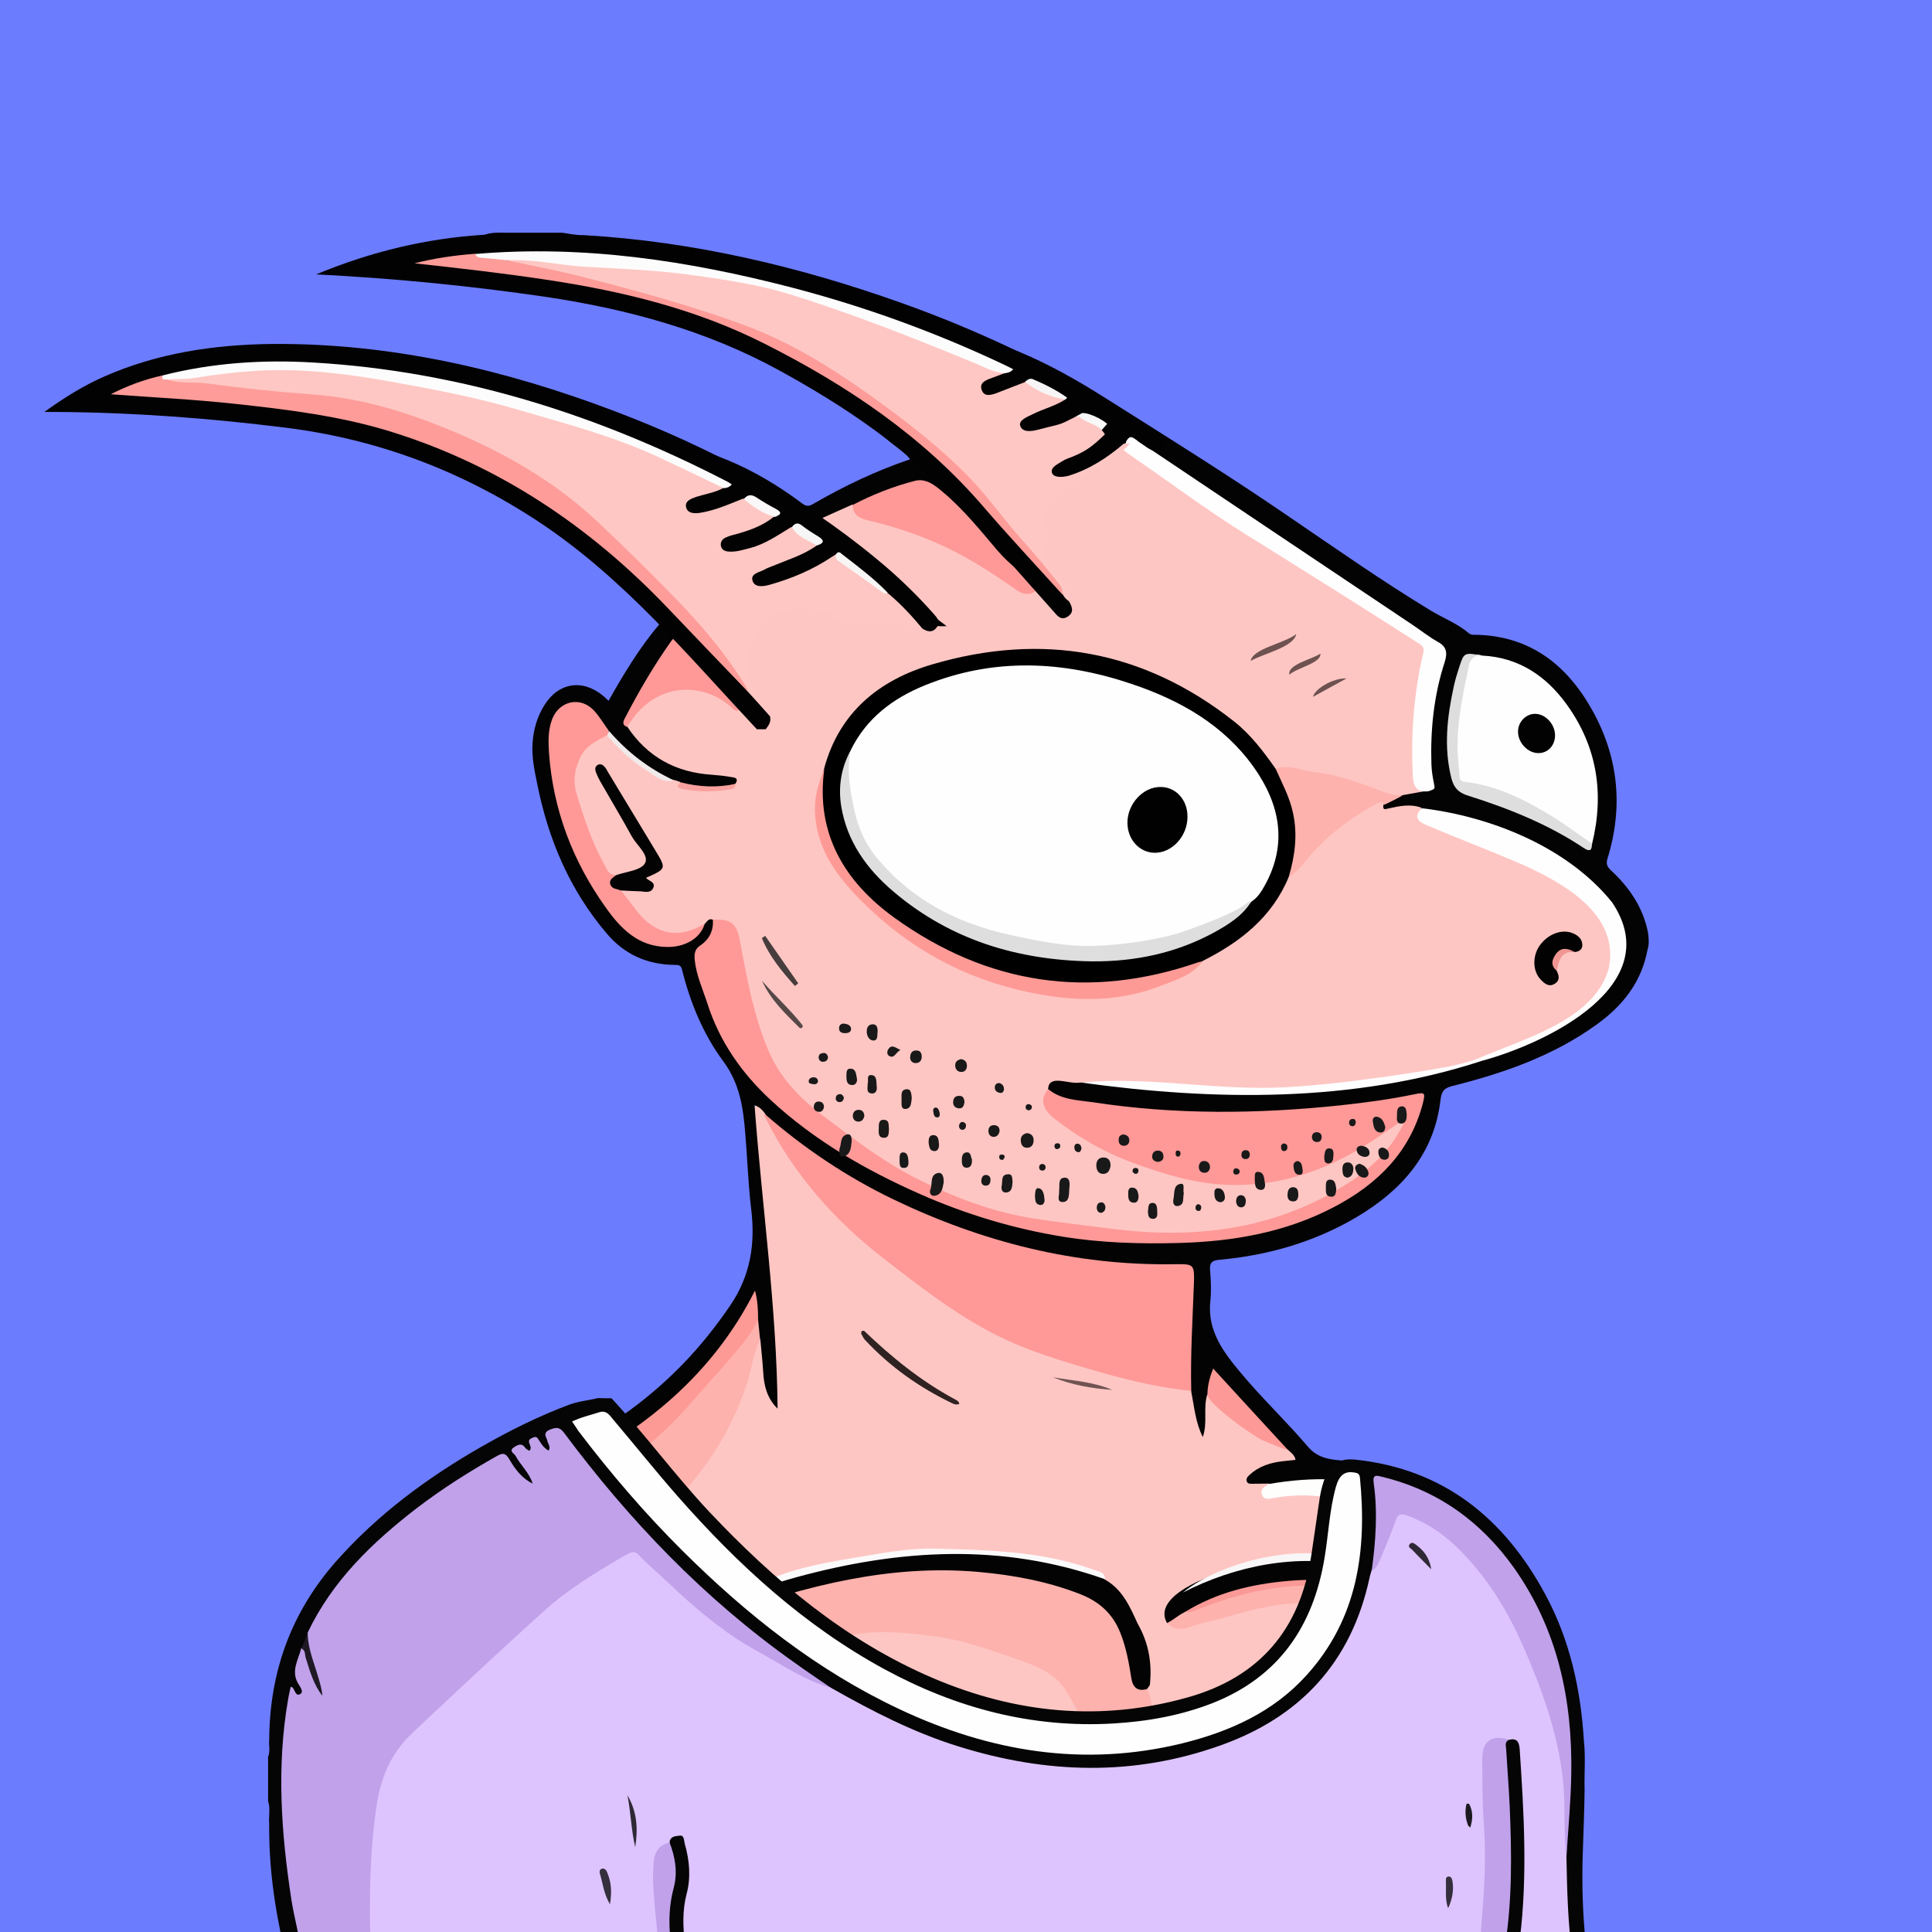 <svg width="872" height="872" viewBox="0 0 872 872" fill="none" xmlns="http://www.w3.org/2000/svg" xmlns:xlink="http://www.w3.org/1999/xlink">
<g id="alpaca">
<g id="background"><rect width="872" height="872" fill="#6C7CFF"/></g>
<svg width="872px" height="872px" viewBox="0 0 872 872" version="1.1" xmlns="http://www.w3.org/2000/svg" xmlns:xlink="http://www.w3.org/1999/xlink">
    <title>mask</title>
    <g id="mask" stroke="none" stroke-width="1" fill="none" fill-rule="evenodd">
        <path d="M672.665,881.5 C623.065,881.5 573.465,881.5 523.865,881.5 C524.265,876 525.165,870.4 523.365,865 C522.565,862.4 522.065,859.4 518.365,859.3 C515.365,859.9 516.365,862.3 516.265,864.1 C516.065,870 516.765,876 513.865,881.5 C449.565,881.5 385.365,881.5 321.065,881.5 C319.265,878.8 320.465,875.9 320.865,873.3 C322.065,865.3 320.965,857.4 319.565,849.6 C318.865,845.8 319.265,842.5 320.765,839 C327.965,822.4 330.465,804.9 328.965,786.9 C328.565,782.1 328.765,777.3 327.765,772.5 C327.065,768.9 325.765,765.5 324.265,762.2 C322.765,759 320.565,757.6 317.165,758.4 C314.465,758.1 313.265,755.6 311.165,754.4 C308.665,752.8 306.565,752.5 305.865,756.2 C305.065,758.5 306.165,760.5 307.065,762.4 C312.165,773.8 316.165,785.6 316.765,798.2 C316.765,806.1 313.565,813.1 310.565,820.1 C306.265,830.1 300.765,839.4 293.665,847.6 C292.565,848.9 290.965,850.1 290.965,852.4 C293.265,852.8 295.165,851.9 297.165,851.2 C298.465,850.7 299.865,849.5 301.065,851.5 C303.465,861.7 303.665,871.8 299.065,881.6 C252.465,881.6 205.865,881.6 159.265,881.6 C161.365,878.1 160.865,874.6 159.465,870.9 C155.565,860 152.765,848.7 153.065,837.2 C153.465,820.4 156.265,803.8 162.265,787.9 C169.265,769.5 182.465,757.7 200.565,751.1 C214.665,746 229.065,741.8 243.965,739.8 C245.765,739.6 248.865,739.9 248.965,737.6 C249.165,734.9 245.865,735.2 243.965,734.6 C236.665,732.6 229.165,732.3 221.765,732.1 C206.665,731.6 191.565,732 176.465,734.1 C170.265,735 169.165,733.2 171.165,727 C177.265,708.5 191.165,697.8 208.365,691.2 C225.265,684.8 242.865,681.8 261.265,684 C269.365,685 277.465,685.4 285.465,686.9 C289.465,687.6 292.965,687 296.065,684.1 C312.665,668.9 325.365,651 333.665,630.1 C336.265,623.5 338.165,616.5 339.765,609.5 C340.265,607.6 339.765,604.5 343.365,604.7 C345.665,607 345.365,609.9 345.365,612.7 C345.265,617.6 345.865,622.3 346.965,627 C347.365,628.7 347.765,630.5 349.665,632.3 C349.865,627 350.565,622.5 350.165,617.9 C346.865,586.7 344.465,555.4 341.465,524.1 C340.765,517.2 339.165,510.3 339.665,503.3 C339.765,501.7 339.565,499.6 341.265,498.9 C343.365,498 344.465,500 345.565,501.4 C360.065,532.3 383.065,555.6 410.465,575.1 C420.665,582.4 430.565,589.9 441.265,596.4 C456.865,605.8 474.065,611 491.165,616.3 C504.665,620.5 518.465,623.6 532.465,625.8 C534.365,626.1 536.465,626.2 538.165,627.5 C540.765,632.9 540.665,638.9 542.465,644.8 C543.965,639.7 540.865,634.3 544.365,629.8 C544.965,629.3 545.765,629.3 546.065,630 C548.665,635.3 553.665,637.7 558.565,640.1 C563.965,642.8 569.065,645.7 573.365,649.9 C575.865,652.4 579.465,652.3 582.265,654.1 C583.665,655.3 585.465,656.5 584.765,658.6 C583.965,660.9 581.665,660.7 579.665,661 C575.965,661.4 572.365,662 569.165,663.8 C567.665,664.7 565.865,665.4 565.465,667.7 C567.765,669.2 570.865,667.6 572.865,669.6 C573.165,670.8 572.265,671.4 571.765,672.2 C570.765,673.9 571.665,674.7 573.365,674.8 C574.065,674.9 574.665,674.7 575.365,674.7 C599.465,671.3 621.665,677.4 642.965,688.2 C652.465,693 661.665,698.3 669.565,705.6 C678.465,713.9 685.365,723.5 689.065,735.2 C691.265,742.1 694.765,748.7 695.065,756.2 C696.865,763.9 695.065,772 697.665,779.6 C698.065,787.1 697.165,794.4 694.365,801.4 C693.765,802.1 693.065,802.3 692.265,802.2 C689.965,800.9 689.965,798.3 689.165,796.3 C687.565,791.9 685.665,787.8 682.065,784.6 C679.865,785.3 678.765,783.8 677.565,782.4 C673.965,778 669.765,774.2 665.665,770.3 C662.865,767.6 659.865,766.6 656.365,769.5 C651.465,773.6 650.165,776.8 652.765,781 C657.565,788.6 661.465,796.7 666.165,804.4 C672.065,814 674.365,824.6 675.965,835.6 C677.865,849.1 676.265,862.4 674.965,875.8 C674.765,877.8 674.365,879.9 672.665,881.5 Z" id="origin" fill="#FEC6C3" fill-rule="nonzero"></path>
        <path d="M418.965,148.2 C448.565,151 474.165,164 498.665,179.5 C526.265,196.9 553.865,214.1 580.765,232.5 C602.365,247.2 623.665,262.2 645.965,275.7 C651.665,279.1 657.965,281.5 663.065,285.9 C663.965,286.6 664.865,286.5 665.865,286.5 C690.265,286.9 706.965,299.8 718.465,320.2 C730.465,341.5 732.765,364.1 725.565,387.4 C724.765,390 725.365,391.2 727.165,392.9 C735.365,400.5 741.465,409.4 743.765,420.6 C744.165,423.4 744.465,426.1 743.565,428.8 C740.865,443.3 732.365,454 720.665,462.4 C701.165,476.5 678.865,484.3 655.765,490.1 C652.065,491 650.665,492.2 650.165,496.4 C647.365,520.9 632.565,537.3 612.365,549.3 C593.265,560.6 572.365,566.6 550.365,568.6 C546.965,568.9 545.865,569.9 546.165,573.5 C546.565,578.1 546.765,582.8 546.265,587.4 C544.865,600.9 552.465,610.6 560.165,619.8 C569.765,631.3 580.665,641.6 590.365,653 C595.265,658.8 601.665,658.8 607.865,659.4 C653.465,663.7 691.365,699.7 701.465,742.9 C705.365,759.6 705.965,776.5 702.965,793.3 C701.665,800.7 704.865,807 706.065,813.7 C709.765,834.7 712.765,855.7 713.165,877 C713.165,878.5 713.465,880 712.465,881.3 C709.465,881.3 706.465,881.3 703.465,881.3 C702.265,880 701.965,878.4 701.965,876.7 C702.165,859.1 700.865,841.6 700.065,824 C699.465,821.3 701.865,817.5 697.265,816.2 C694.565,818.9 694.165,822.3 693.865,825.8 C692.465,840.2 692.065,854.7 689.665,868.9 C688.965,873.2 689.465,878 685.465,881.2 C683.465,881.2 681.465,881.2 679.465,881.2 C678.365,879.9 678.265,878.5 678.665,877 C680.565,870.1 680.865,862.9 681.565,855.8 C682.765,845.3 682.065,834.9 682.065,824.4 C681.965,813.3 681.165,802.2 680.165,791.1 C679.865,787.8 679.665,784.5 682.465,782 C686.965,787.7 690.465,794 691.665,801.3 C692.065,801.7 692.065,802.7 692.365,802.6 C692.865,802.5 692.965,801.7 693.365,801.3 C695.165,794.1 696.565,786.9 696.365,779.4 C695.765,775 695.365,770.6 695.565,766.2 C695.465,764 695.565,761.8 695.165,759.7 C694.565,756.9 694.665,756.6 694.165,755.1 C692.665,745.9 691.065,740.1 688.465,733.1 C674.765,697.1 648.665,676.1 610.665,669.8 C599.565,668 588.465,669.2 577.465,670.1 C575.865,670.2 574.165,670.9 572.665,669.6 C570.165,669.6 567.765,669.7 565.265,669.7 C564.365,669.7 563.165,669.8 562.765,668.7 C562.265,667.4 563.065,666.5 563.965,665.7 C568.265,661.7 573.565,660.1 579.165,659.5 C580.965,659.3 582.665,659.1 584.765,658.9 C584.265,656.7 582.765,655.7 581.465,654.5 C570.865,646.3 562.965,635.5 553.665,626 C551.865,624.1 550.365,621.9 548.065,620.4 C546.165,623.4 547.065,627 544.865,629.5 C542.965,635.7 545.165,642.2 542.865,648.6 C539.565,642 538.965,634.7 537.565,627.5 C536.865,626.5 536.465,625.4 536.465,624.2 C536.565,612.9 535.665,601.6 537.065,590.3 C537.665,585.5 537.165,580.7 537.465,575.8 C537.665,572.5 536.365,571.5 533.065,571.7 C518.865,572.4 504.865,570.9 490.865,569.2 C468.765,566.5 447.565,560.5 426.765,552.6 C401.265,542.9 377.565,529.9 355.965,513.2 C351.865,510 347.765,506.9 345.065,502.3 C344.065,501 343.065,499.8 340.565,498.8 C343.965,544.8 350.565,590.1 350.965,635.8 C346.165,631.1 344.765,625.3 344.465,619.2 C344.165,614.2 343.565,609.3 343.165,604.4 C340.965,602 342.265,598.8 341.365,596.1 C340.965,591.9 340.465,587.8 340.465,585.7 C322.665,620.6 292.665,644.8 257.465,663.3 C262.465,664 268.065,665.2 273.665,666.6 C279.365,668.3 283.965,671.9 288.765,675.2 C290.065,676.1 291.865,677.3 291.065,679.1 C290.165,680.9 288.165,680.3 286.565,679.8 C281.065,677.9 275.265,676.9 269.665,675.6 C245.265,669.7 221.565,672.1 199.065,682.7 C181.265,691.2 168.765,705.2 162.365,724.2 C160.265,731.1 159.765,739.6 160.965,749 C163.765,747 166.265,744.5 169.665,743.5 C174.365,744.5 175.265,746.3 172.765,750.2 C169.765,754.8 166.065,758.9 163.065,763.4 C153.765,777.5 149.965,793.3 147.765,809.8 C144.765,832 149.665,853 157.165,873.6 C158.065,876 159.965,878.3 158.465,881.1 C155.465,881.1 152.465,881.1 149.465,881.1 C145.165,877.6 144.465,872.3 142.965,867.5 C139.765,857.7 138.365,847.5 138.065,837.2 C138.365,827.9 137.465,818.5 138.565,809.2 C140.265,801 140.865,792.6 143.465,784.5 C145.165,779.1 146.865,773.7 149.665,768.8 C152.465,764 152.565,759.7 151.665,754.3 C147.665,732.2 154.365,712.8 168.765,695.8 C181.865,680.4 198.765,671.3 218.065,666.7 C253.265,658.3 283.365,641.3 308.465,615.4 C316.265,607.3 323.265,598.5 329.665,589.1 C338.665,575.8 340.965,561.5 339.065,545.9 C337.665,534.5 337.365,523 336.365,511.6 C335.465,500 333.865,488.9 326.365,478.9 C317.365,466.7 311.565,452.6 307.865,437.8 C307.365,435.6 306.365,435.5 304.465,435.5 C292.365,435.4 282.065,430.9 274.165,421.7 C257.165,401.9 247.365,378.7 242.365,353.3 C241.165,347.4 239.965,341.6 240.365,335.5 C240.765,329.4 242.365,323.7 245.565,318.5 C251.965,308 262.965,306.3 272.265,314.1 C272.965,314.7 273.765,315.4 274.665,316.3 C281.565,304.1 288.665,292.3 297.565,281.8 C299.365,279.6 297.465,278.8 296.365,277.9 C289.565,272.2 282.465,267 276.065,261 C267.665,253 258.265,245.9 251.865,236 C245.065,225.5 248.065,212.8 258.465,205.6 C268.165,198.9 279.065,197.6 290.365,198.5 C317.265,200.5 340.865,211.3 362.165,227.3 C364.265,228.9 365.665,228.3 367.465,227.2 C381.165,219.3 395.365,212.5 410.765,207.3 C408.265,203.9 404.965,202 402.065,199.7 C395.965,194.9 391.065,189.1 388.265,181.7 C381.765,164.7 390.565,150.4 408.765,148.4 C409.965,148.3 411.065,148.1 412.265,148 C415.765,148.1 414.765,148.1 418.965,148.2 Z" id="origin" fill="#030303" fill-rule="nonzero"></path>
        <path d="M342.165,595.7 C342.665,600.1 342.665,601.1 343.065,604.8 C340.065,610.8 339.365,617.4 337.365,623.7 C329.465,648.8 314.665,669.1 295.565,686.7 C292.465,689.5 288.665,689.2 285.165,688.5 C271.965,685.7 258.565,684.1 245.265,685 C222.465,686.5 200.765,691.9 183.665,708.8 C177.665,714.7 174.365,722 171.765,729.8 C170.865,732.4 170.965,733.8 174.665,733.2 C191.765,730.4 209.065,730.1 226.265,730.9 C233.565,731.2 241.165,731.5 248.265,734.3 C249.665,734.9 252.065,734.7 251.765,737 C251.565,739 250.365,740.5 247.865,740.8 C237.965,741.9 228.265,743.9 218.765,746.7 C203.065,751.4 187.465,756 175.565,768.7 C166.165,778.8 162.265,791.1 158.865,803.8 C155.965,814.4 154.765,825.3 154.565,836.2 C154.265,849.2 157.465,861.8 162.065,874 C163.465,877.7 163.565,880.3 159.365,881.7 C159.065,881.7 158.665,881.7 158.365,881.7 C153.465,868.9 149.065,855.9 147.165,842.2 C142.665,810 147.965,780.2 168.565,754 C169.565,752.7 170.665,751.4 171.665,750.1 C174.365,746.9 173.965,745.1 169.465,744.9 C163.665,743.6 161.365,741.3 162.365,736 C163.065,731.9 159.565,728.5 161.265,724.6 C164.665,712.4 171.665,702.3 181.065,694.1 C202.065,675.6 227.265,670.2 254.465,672.4 C266.065,673.3 277.465,675.6 288.365,679.9 C289.065,680.2 289.965,680.1 290.965,679.7 C285.565,675 279.965,670.8 273.265,668.2 C271.665,665.7 273.565,664.7 275.165,663.5 C281.265,658.6 287.965,654.7 294.165,649.9 C307.465,639.8 316.965,626.4 325.965,612.6 C328.765,608.3 330.765,603.5 336.265,601.6 C337.565,601.2 337.965,599.7 338.765,598.6 C339.465,597 339.965,595.1 342.165,595.7 Z" id="origin" fill="#FEB2AD" fill-rule="nonzero"></path>
        <path d="M682.665,782.2 C680.465,783.3 681.665,785.1 681.765,786.6 C683.065,821.3 688.165,845.4 677.765,881.5 C676.065,881.5 674.465,881.5 672.765,881.5 C680.465,843.2 673.965,812.7 651.265,781 C645.365,775.7 659.265,760.1 665.965,768.4 C669.865,770.9 678.865,784.4 682.665,782.2 Z" id="origin" fill="#FEB2AD" fill-rule="nonzero"></path>
        <path d="M300.165,850.6 C297.665,853.2 294.265,853.4 291.065,854.1 C290.165,854.3 288.965,854.2 288.365,853.2 C287.765,852.1 288.665,851.4 289.265,850.6 C292.265,846.9 295.665,843.3 298.365,839.3 C306.865,826.8 313.665,813.6 315.865,798.5 C315.365,794.1 316.165,789.6 315.665,785.2 C314.665,776.6 311.765,768.8 307.365,761.4 C306.265,759.6 304.765,757.9 305.065,755.5 C305.565,750.9 307.265,749.8 310.865,752.4 C312.865,753.8 314.465,755.8 316.265,757.5 C321.065,760.9 322.665,766.3 324.165,771.5 C328.865,787.7 325.865,803.5 320.265,818.9 C318.365,824.2 315.965,829.4 312.765,834.1 C310.765,837 310.865,839.8 311.765,843.1 C314.765,854.5 313.865,865.8 311.065,877.1 C310.565,878.9 309.865,880.6 308.065,881.5 C305.365,881.5 302.765,881.5 300.065,881.5 C302.065,872.1 303.265,862.7 302.765,853.1 C302.765,851.1 302.665,849.7 300.165,850.6 Z" id="origin" fill="#030303" fill-rule="nonzero"></path>
        <path d="M308.065,881.5 C312.665,868 314.465,854.4 309.365,840.6 C308.465,838.2 309.565,836.8 310.665,835.2 C319.865,820.3 324.965,804.3 324.965,786.7 C324.965,776.1 322.165,766.4 316.365,757.6 C321.265,754.5 323.465,757 325.665,761.4 C328.565,767.4 329.365,773.6 330.165,780 C332.265,796.9 329.965,813.3 326.065,829.6 C325.865,830.2 325.865,831 325.565,831.5 C318.265,841.9 321.765,853.2 322.865,864.3 C323.465,870 321.865,875.8 321.065,881.5 C316.765,881.5 312.465,881.5 308.065,881.5 Z" id="origin" fill="#FE9A96" fill-rule="nonzero"></path>
        <path d="M685.665,881.5 C688.965,871.5 689.765,861.1 690.665,850.7 C691.465,841.8 691.965,832.9 692.865,824 C693.265,820.3 693.765,817.9 696.665,815.1 C696.765,815 697.565,814.1 697.665,814.1 C697.665,814.1 697.665,814.1 697.765,814.3 C700.065,817.6 700.665,820.1 700.365,825.1 C697.865,841.3 700.565,857.6 700.165,873.9 C700.065,876.5 700.565,879.3 698.665,881.5 C694.365,881.5 690.065,881.5 685.665,881.5 Z" id="origin" fill="#FEC6C3" fill-rule="nonzero"></path>
        <path d="M698.665,881.5 C699.765,861.9 698.865,838.2 699.965,818.3 C704.465,838.2 703.565,860.8 703.665,881.5 C701.965,881.5 700.365,881.5 698.665,881.5 Z" id="origin" fill="#FDFCFB" fill-rule="nonzero"></path>
        <path d="M513.865,881.5 C514.565,874.5 514.865,867.4 514.765,860.3 C514.765,859.2 514.065,857.9 515.365,857.1 C516.965,856.2 517.465,858.3 518.665,858.5 C519.465,858.6 520.265,859 520.765,859.6 C524.865,864 525.365,876.3 521.765,881.4 C519.165,881.5 516.565,881.5 513.865,881.5 Z" id="origin" fill="#030303" fill-rule="nonzero"></path>
        <path d="M300.165,850.6 C300.865,849.1 301.765,847.8 303.765,846.5 C305.165,858.7 304.765,870.3 300.065,881.4 C299.765,881.4 299.365,881.4 299.065,881.4 C301.165,871.3 302.165,861 300.165,850.6 Z" id="origin" fill="#F9F4F3" fill-rule="nonzero"></path>
        <path d="M677.665,881.5 C680.665,863 682.165,844.4 682.865,825.7 C682.865,836.1 682.865,846.5 682.865,856.9 C683.165,865.3 680.765,873.3 679.665,881.6 C679.065,881.5 678.365,881.5 677.665,881.5 Z" id="origin" fill="#F9C1BD" fill-rule="nonzero"></path>
        <path d="M521.865,881.5 C523.265,873.5 524.365,865.6 518.765,858.6 C521.665,856.8 522.865,859.6 523.365,861.1 C525.565,867.8 527.865,874.6 523.865,881.6 C523.165,881.5 522.565,881.5 521.865,881.5 Z" id="origin" fill="#F9F5F5" fill-rule="nonzero"></path>
        <path d="M345.065,502.7 C362.765,518.2 382.165,531.2 403.365,541.4 C443.365,560.6 485.365,571.3 529.965,570.6 C538.765,570.5 539.165,570.4 538.865,579.5 C538.265,595.6 537.265,611.7 537.665,627.8 C524.165,626.4 510.965,623.4 497.865,619.7 C479.965,614.6 462.065,609.4 445.665,600.5 C428.865,591.4 413.765,579.6 398.765,568 C376.365,550.6 357.965,529.7 345.265,504.1 C345.065,503.7 345.165,503.1 345.065,502.7 Z" id="origin" fill="#FE9997" fill-rule="nonzero"></path>
        <path d="M517.765,762.3 C519.765,766.1 519.765,770.1 520.165,773.7 C520.865,779.3 521.265,784.9 521.665,790.5 C522.965,806.5 523.165,822.7 522.865,838.8 C522.865,839.3 522.965,839.8 522.865,840.3 C521.965,843.7 522.265,848.7 517.865,849 C514.165,849.2 514.265,844.4 513.465,841.5 C508.865,825.6 503.165,810.1 497.065,794.7 C492.665,783.7 487.265,773.3 481.165,763.2 C476.565,755.6 468.765,752.4 460.965,749.6 C447.365,744.8 433.665,739.8 419.365,738.2 C409.265,737.1 399.065,735.9 388.665,737.3 C379.365,738.6 369.865,739 360.465,739.6 C354.365,739.9 348.265,741.1 342.165,740.8 C334.265,740.4 327.365,737.5 320.865,733.4 C320.365,733.1 320.265,732.3 320.065,731.7 C320.365,729.1 322.665,729 324.465,728.3 C348.865,719.2 373.865,712.4 399.765,709 C428.265,705.3 456.065,707.9 483.565,716.5 C501.565,722.1 508.865,735.2 511.265,752.4 C511.865,756.9 512.865,760.7 517.765,762.3 Z" id="origin" fill="#FEB2AD" fill-rule="nonzero"></path>
        <path d="M517.765,762.3 C513.565,763.6 511.365,761.7 510.665,757.7 C509.565,750.7 508.365,743.8 505.665,737 C502.165,728.1 495.865,722.7 487.265,719.4 C472.565,713.7 457.365,710.9 441.765,709.5 C401.565,705.9 363.765,715.8 326.365,729 C324.165,729.8 322.065,730.7 319.965,731.6 C318.865,731.5 317.365,731.8 317.065,730.3 C316.665,728.7 318.165,728 319.265,727.5 C325.165,724.6 331.065,721.8 337.065,719 C340.665,717.1 341.465,717 343.665,715.9 C361.365,708.8 379.765,705 398.565,702.7 C403.865,702.1 409.065,701.2 414.365,700.9 C434.065,699.9 453.765,700.4 473.165,704.4 C479.965,705.8 486.665,707.6 493.265,709.6 C495.365,710.3 497.365,711.1 498.665,712.9 C506.565,717.3 509.965,725.1 513.465,732.8 C518.465,741.5 520.065,750.8 518.965,760.6 C518.565,761.1 518.165,761.7 517.765,762.3 Z" id="origin" fill="#030303" fill-rule="nonzero"></path>
        <path d="M572.665,669.8 C612.865,662.8 647.665,672.4 674.265,704.6 C685.165,717.8 691.265,733.8 694.565,750.7 C694.865,752.3 696.665,777.1 695.665,779.1 C694.665,779.1 695.665,768.1 693.765,755.6 C689.565,736.5 683.165,718.8 667.465,705.7 C646.865,688.6 623.365,678.7 596.765,675.5 C589.365,674.6 582.265,674.8 575.065,676.1 C572.765,676.5 570.465,677.1 569.565,674.6 C568.665,672.1 570.865,670.9 572.665,669.8 Z" id="origin" fill="#FEFEFD" fill-rule="nonzero"></path>
        <path d="M611.665,706.8 C624.665,713.1 637.665,725.8 618.665,721 C589.365,705.7 554.065,718.3 526.765,732.6 C515.065,712.6 592.465,695.2 611.665,706.8 Z" id="origin" fill="#030303" fill-rule="nonzero"></path>
        <path d="M526.765,732.6 C529.665,731.1 531.665,729.1 534.765,727.6 C545.965,723.1 557.165,718.5 569.265,716.4 C586.565,713.4 603.565,713 619.965,720.6 C621.065,721.2 622.065,721.9 623.165,722.5 C621.965,729.5 621.865,729.4 614.165,727.7 C605.465,725.8 596.765,723.7 587.765,723.6 C574.165,723.5 561.365,727.8 548.465,731.2 C545.065,732.1 541.665,732.7 538.365,733.9 C534.265,735.4 530.265,736.3 526.765,732.6 Z" id="origin" fill="#FEB2AD" fill-rule="nonzero"></path>
        <path d="M498.765,712.8 C452.365,696.3 405.865,699.2 359.365,711.9 C353.965,713.4 348.565,715.1 343.165,716.7 C342.165,717.2 341.065,717.6 341.165,715.8 C357.065,707.3 374.765,705 392.165,702 C402.065,700.3 412.265,698.7 422.165,699 C446.265,699.6 470.465,700.1 493.565,708.5 C495.865,709.3 498.665,709.4 498.765,712.8 Z" id="origin" fill="#FBFAFA" fill-rule="nonzero"></path>
        <path d="M544.965,629.7 C544.965,625.7 545.865,621.9 547.565,617.7 C558.965,630.2 570.265,642.4 581.465,654.6 C576.665,653 575.465,652.4 569.665,650 C561.465,645.5 545.665,633.4 544.965,629.7 Z" id="origin" fill="#FD9996" fill-rule="nonzero"></path>
        <path d="M611.665,706.8 C585.265,701.1 557.665,706.6 533.865,718.8 C551.865,704 593.865,694.3 611.665,706.8 Z" id="origin" fill="#F8F6F6" fill-rule="nonzero"></path>
        <path d="M390.065,600.7 C402.465,612.6 415.765,623.4 431.065,631.6 C431.965,632.1 432.865,632.5 432.965,633.7 C431.965,634 431.065,634 430.065,633.5 C414.965,626.3 401.565,616.8 390.265,604.6 C389.665,603.9 389.265,602.9 388.765,602.1 C388.465,600.8 389.065,600.5 390.065,600.7 Z" id="origin" fill="#2F2322" fill-rule="nonzero"></path>
        <path d="M305.065,755.6 C314.365,768.5 319.365,782.5 315.965,798.6 C315.265,794.1 314.765,789.6 313.765,785.1 C312.065,777.7 309.265,770.7 306.365,763.7 C305.265,761.3 302.665,758.7 305.065,755.6 Z" id="origin" fill="#F8F2F2" fill-rule="nonzero"></path>
        <path d="M182.065,716.4 C189.465,707 199.165,701.6 211.165,700.7 C211.765,701.8 210.865,702 210.165,702.4 C199.465,704.4 190.365,709.3 183.165,717.6 C182.265,717.8 181.765,717.5 182.065,716.4 Z" id="origin" fill="#55403F" fill-rule="nonzero"></path>
        <path d="M475.165,621.6 C484.165,623.2 493.365,623.6 501.965,627.3 C492.765,626.7 483.765,625.1 475.165,621.6 Z" id="origin" fill="#705453" fill-rule="nonzero"></path>
        <path d="M189.565,845 C185.265,842.2 181.665,838.8 179.565,834 C183.665,836.9 187.065,840.6 189.565,845 Z" id="origin" fill="#826261" fill-rule="nonzero"></path>
        <path d="M526.665,808.7 C526.265,801.2 526.265,793.7 524.165,786.4 C524.265,804.3 527.065,850.1 526.665,808.7 Z" id="origin" fill="#916D6B" fill-rule="nonzero"></path>
        <path d="M266.065,848.3 C256.765,856.9 271.065,849.6 272.865,843.4 C269.465,844.4 267.765,846.5 266.065,848.3 Z" id="origin" fill="#7B5D5B" fill-rule="nonzero"></path>
        <path d="M321.765,415.1 C319.765,414.3 319.165,416 318.065,417 C312.865,422.4 304.165,424.1 296.965,420.6 C288.965,416.7 283.565,410.1 279.765,402.2 C282.465,399.7 285.665,401 288.765,401.1 C291.065,401.2 293.765,401.7 291.665,397.9 C290.165,395.3 292.365,394.8 293.865,393.9 C297.965,391.5 298.365,390.5 295.865,386.5 C288.265,374 280.365,361.7 273.165,349 C272.765,348.3 272.365,347.5 271.165,347.7 C270.365,349.8 271.765,351.5 272.665,353.1 C278.165,363.6 284.465,373.5 290.465,383.7 C293.965,389.5 293.565,390.7 287.265,393.2 C284.165,394.4 281.165,395.8 277.765,396 C274.765,396 273.465,393.8 272.165,391.6 C265.565,380.2 261.165,367.8 258.265,355 C256.065,345.4 262.865,335.4 273.465,331.3 C275.865,331.2 276.765,333.2 278.065,334.6 C284.665,341.8 292.365,347.6 301.365,351.5 C302.265,351.9 303.165,352.4 304.165,352 C305.165,352.3 306.165,352.6 307.165,353 C307.165,353.7 306.765,354.2 306.265,354.6 C314.865,355.3 323.565,357.9 331.965,353.7 C333.665,351 331.265,350.9 329.865,350.7 C327.165,350.2 324.265,349.9 321.565,349.7 C305.165,348.7 292.165,341.7 283.065,327.9 C282.565,326.2 283.565,325 284.365,323.8 C294.265,309 313.465,305.5 328.065,315.8 C329.965,317.1 331.565,319.1 334.165,317.6 C335.265,317.6 336.065,319.5 337.165,318.5 C337.665,318.1 337.365,316.6 337.165,315.7 C336.865,314.4 336.465,313.2 336.065,311.9 C335.565,307.1 334.365,302.4 332.265,298 C327.065,287 320.865,276.6 312.065,267.9 C298.965,254.9 285.965,241.8 272.865,228.7 C269.265,225.1 266.665,221 266.065,215.8 C267.165,214.1 268.865,213.6 270.665,213.1 C284.365,209.1 297.765,209.5 310.865,215.6 C312.565,216.4 315.065,216.8 315.065,219.2 C315.065,221.6 312.465,221.9 310.865,222.8 C310.265,223.1 309.665,223.4 309.265,224 C307.765,225.3 304.965,225.9 306.165,228.8 C307.165,231.2 309.565,231.2 311.765,231.2 C318.065,231.2 323.665,228.7 328.965,225.6 C331.165,227 333.265,228.6 335.665,229.8 C340.565,232.3 340.565,234.3 335.865,237.4 C335.165,237.8 334.265,237.9 334.065,238.9 C331.165,240 328.165,241.1 325.265,242.3 C323.565,243 321.765,243.8 322.065,246.1 C322.365,248.4 324.165,248.9 325.965,249.3 C331.165,250.2 335.865,248.7 340.365,246.5 C344.065,244.7 347.465,242.3 350.965,240.1 C357.365,247.7 357.365,247.7 348.065,253 C345.165,254.2 342.265,255.5 339.365,256.7 C337.565,257.5 336.065,258.6 336.465,260.8 C336.865,263.2 338.765,263.9 340.965,263.9 C347.765,264 354.065,261.9 360.365,259.8 C362.565,259.1 364.765,258.5 366.965,257.8 C379.565,263.1 391.365,270 403.465,276.4 C404.265,276.8 405.165,278.3 406.065,276.5 C412.365,280.3 418.865,283.1 427.265,282.6 C407.065,267.6 389.065,251.3 371.165,233.8 C375.665,231.8 380.265,229.7 384.765,227.7 C388.665,234.4 395.865,234.3 401.965,236 C422.065,241.7 440.065,251.7 457.165,263.3 C463.165,267.4 463.965,267.4 469.665,262.7 L469.565,262.8 C470.665,258.8 468.465,255.6 466.865,252.3 C460.465,239.4 451.265,228.4 442.465,217.1 C434.065,206.3 425.865,195.4 417.965,184.3 C413.965,178.7 409.765,173.4 405.465,168.1 C404.165,166.5 402.465,165.6 400.565,164.9 C399.365,164.5 397.665,163.9 399.565,162.2 C408.865,158.9 418.365,159.7 427.865,161 C431.965,161.6 436.065,161.9 439.865,163.7 C441.665,164.5 443.765,165.2 442.765,168 C441.265,169.7 437.865,170.4 439.365,173.6 C440.765,176.4 443.565,176.3 446.265,176 C450.765,175.5 454.565,173.2 458.765,171.8 C460.565,174.9 463.765,175.8 466.765,177 C469.065,177.9 470.865,179 469.765,182 C466.065,183.4 462.365,184.7 458.665,186.2 C456.565,187.1 453.865,187.9 454.865,191 C455.665,193.8 458.365,193.8 460.665,193.5 C469.665,192.4 478.165,189.9 485.765,185 C487.165,187 488.565,188.9 491.065,189.8 C494.565,191.1 494.365,193.2 492.265,195.8 C490.865,197.6 488.565,198.6 487.865,201 C483.965,204 478.965,204.5 474.765,206.7 C472.265,208 467.965,208.4 469.465,212.4 C470.865,216.2 474.665,214.3 477.365,213.6 C488.065,211.1 497.265,205.5 505.865,198.8 C510.665,205.2 518.065,208.4 524.265,213.1 C550.565,232.9 578.965,249.7 606.965,267 C618.265,274 629.065,281.9 640.465,288.7 C643.165,290.3 644.065,292.4 643.265,295.4 C639.665,309.7 639.165,324.3 638.265,338.9 C637.965,343.2 639.065,347.5 639.165,351.8 C639.265,355.4 642.965,355 644.765,356.8 C640.865,357.5 636.965,358.2 633.065,358.9 C629.165,360.4 625.565,359.2 621.965,357.7 C608.865,352.2 595.065,349.5 581.065,347.6 C579.365,347.4 577.765,347.6 576.065,347.5 C574.465,347.3 573.465,346.1 572.565,344.9 C551.765,316.2 522.465,302.3 488.465,296.3 C468.165,292.7 448.065,293.3 428.165,298.7 C401.965,305.9 380.965,319.3 372.965,347.2 C365.465,365.7 369.565,381.9 382.065,396.8 C394.265,411.2 408.365,423.3 424.965,432.1 C441.865,441.1 460.065,446.2 479.065,448.6 C499.065,451 517.765,447.5 535.465,437.9 C537.665,436.7 539.865,435.5 541.365,433.4 C542.965,431.6 545.065,430.7 547.165,429.6 C561.365,422.2 572.665,411.8 579.465,397 C579.765,396.2 580.265,395.5 580.865,394.9 C588.665,387.9 594.665,379.2 603.165,372.8 C608.665,368.6 614.265,364.8 620.365,361.9 C621.865,361.2 626.565,359.9 624.665,363 C624.665,363.3 624.465,362.8 624.365,363.6 C624.065,365.9 625.465,365.1 626.665,364.9 C631.565,363.8 636.665,362.7 641.665,364.6 C640.365,368.5 642.565,370.5 645.765,371.9 C652.365,374.7 659.165,376.9 665.765,379.6 C678.865,384.9 691.865,390.4 704.165,397.5 C711.165,401.6 716.965,407.2 722.065,413.3 C730.365,423.1 729.465,440.3 720.665,449.7 C713.165,457.8 703.665,462.9 693.865,467.6 C684.965,471.8 675.965,475.6 666.665,478.7 C662.565,479.9 658.565,481.5 654.365,482.4 C635.765,486.8 616.865,489.4 597.965,491.5 C582.965,493.2 567.865,492.8 552.665,492.4 C539.365,492.1 526.165,491.1 512.965,490.1 C504.565,489.5 496.165,488.6 487.765,488.6 C484.465,489.1 481.265,488 478.065,487.8 C475.165,487.6 473.165,488.4 473.065,491.6 C471.165,497.4 473.365,501.2 478.065,504.8 C499.165,520.9 523.165,529.8 549.165,533 C567.165,535.2 584.565,531.4 601.065,523.6 C610.865,518.9 619.965,513.1 628.865,506.9 C630.265,505.9 631.965,503.7 633.565,505.2 C635.365,506.8 633.665,508.9 632.765,510.6 C627.165,521.8 617.865,529.3 607.765,535.8 C588.365,548.4 566.765,554.4 543.965,557.2 C529.065,559 514.465,556.1 499.765,555.5 C487.065,555 474.665,552.7 462.265,550.4 C435.565,545.5 411.765,534 389.665,518.6 C380.265,512 370.965,505.2 362.465,497.5 C349.465,485.8 342.465,470.7 338.965,453.9 C336.865,443.8 333.665,434 332.465,423.7 C331.965,419.7 329.665,417 325.465,416.3 C324.165,416.2 322.865,416 321.765,415.1 Z" id="origin" fill="#FEC6C3" fill-rule="nonzero"></path>
        <path d="M321.765,415.1 C330.365,414.7 332.665,417 334.165,425.6 C337.065,441.7 340.165,457.9 346.365,473.1 C351.465,485.7 360.565,495.4 371.365,503.5 C384.865,513.7 398.265,524.1 413.465,531.8 C430.365,540.3 447.865,547.1 466.865,550 C478.465,551.8 490.065,553.1 501.765,554.6 C538.465,559.3 573.565,555.3 605.765,535.7 C617.265,528.7 627.165,520 633.265,507.6 C633.565,507.1 633.565,506.4 633.965,505 C624.865,511.3 616.465,517.3 607.265,522.1 C590.165,531.1 572.065,535.7 552.665,534.7 C538.465,534 524.965,529.8 511.765,525 C498.665,520.2 486.465,513.3 475.465,504.5 C470.265,500.4 469.365,495.7 473.165,491.6 C479.065,496.5 486.465,496.5 493.365,497.5 C530.465,503.2 567.565,502.8 604.865,498.9 C616.065,497.7 627.265,496.2 638.365,493.9 C643.265,492.9 643.365,493.2 642.165,498.1 C636.365,520.1 621.665,534.5 602.265,544.7 C580.465,556.2 556.865,560.3 532.565,561 C514.965,561.5 497.165,561 479.865,558.2 C457.565,554.6 435.965,548.1 415.165,538.9 C390.765,528.1 367.765,514.9 347.965,496.6 C334.765,484.4 324.765,470.1 319.265,452.9 C317.165,446.4 314.265,440.2 313.565,433.3 C313.265,430.5 313.665,428.3 315.965,426.8 C320.165,424 322.065,420.1 321.765,415.1 Z" id="origin" fill="#FE9997" fill-rule="nonzero"></path>
        <path d="M668.965,295.9 C685.465,296.7 697.865,305.1 707.165,318 C720.865,337 724.165,358.2 718.565,380.9 C715.765,382.3 714.265,379.8 712.565,378.5 C700.165,369.1 686.965,361.2 671.965,356.6 C668.965,355.7 665.965,354.6 662.765,354.4 C658.765,354.1 657.765,351.9 657.165,348.3 C654.665,332 658.065,316.2 661.565,300.5 C662.565,296.2 664.665,294.6 668.965,295.9 Z" id="origin" fill="#FEFEFE" fill-rule="nonzero"></path>
        <path d="M644.865,357.1 C639.765,357.8 637.965,355.4 637.665,350.4 C636.765,331.6 638.065,313.1 642.365,294.8 C643.065,291.9 641.465,291.1 639.565,289.9 C613.865,273.4 587.965,257.2 562.165,241.1 C544.065,229.8 526.865,216.9 509.265,204.8 C507.265,203.4 505.565,201.9 505.865,199.2 C507.865,196.4 509.665,196.3 512.765,198.4 C554.265,226.3 595.865,254.1 637.365,281.9 C641.265,284.5 644.865,287.4 648.965,289.7 C652.965,291.9 653.365,294.6 652.065,298.8 C647.165,313.8 645.565,329.3 646.065,345 C646.165,348 646.665,351 647.265,353.9 C647.665,356 647.765,356.1 644.865,357.1 Z" id="origin" fill="#FEFEFE" fill-rule="nonzero"></path>
        <path d="M280.165,401.9 C284.365,406.5 287.265,412.1 292.265,416.2 C299.865,422.3 307.565,422.4 315.865,418.1 C316.565,417.7 317.365,417.4 318.065,417 C316.065,423.6 309.065,427.6 300.865,427.4 C287.965,427.2 280.065,419 273.465,409.7 C258.465,388.7 249.565,365.4 247.765,339.5 C247.465,334.5 247.365,329.5 249.165,324.7 C252.465,316.1 262.265,314.1 268.365,321 C270.765,323.7 272.665,326.9 274.765,329.8 C274.565,330.5 274.865,331.4 273.965,331.9 C268.965,334.5 263.965,336.8 261.565,342.6 C259.265,347.9 258.565,352.8 260.265,358.4 C263.565,369.2 267.065,379.9 272.565,389.8 C273.765,392 274.465,395 277.965,394.9 C276.565,398 277.965,400.1 280.165,401.9 Z" id="origin" fill="#FE9997" fill-rule="nonzero"></path>
        <path d="M266.065,217 C279.165,237.7 299.365,251.8 315.265,269.9 C324.965,280.9 332.865,293.1 336.365,307.6 C336.765,309.2 337.565,310.8 335.965,312.1 C331.565,305.7 327.465,299.1 322.265,293.2 C313.165,282.7 302.865,273.6 292.465,264.5 C282.965,256.2 273.065,248.3 263.365,240.3 C257.665,235.6 254.765,229.9 256.065,222.3 C256.665,218.9 257.865,215.9 261.065,214.2 C262.565,215.4 264.565,215.8 266.065,217 Z" id="origin" fill="#FE9997" fill-rule="nonzero"></path>
        <path d="M469.865,262.9 C467.865,268.3 463.365,269.6 458.665,266.2 C448.665,259.2 438.365,252.5 427.365,247.2 C416.265,241.9 404.765,238 392.765,235.1 C388.765,234.2 384.865,233.1 384.865,227.9 C393.865,223.2 403.265,219.5 413.065,217 C417.965,215.8 421.965,219 425.465,222 C434.665,229.7 442.265,239.1 449.965,248.2 C455.565,254.7 461.865,259.9 469.865,262.9 Z" id="origin" fill="#FE9997" fill-rule="nonzero"></path>
        <path d="M398.965,163.3 C405.565,164 408.465,169.5 411.665,174 C426.965,195.2 442.965,215.8 458.665,236.6 C463.365,242.8 467.365,249.5 470.165,256.8 C470.965,258.9 471.965,261.2 469.665,263.1 C469.465,260.5 467.665,258.9 466.065,257.3 C457.465,248.9 450.365,239.2 443.265,229.7 C434.765,218.3 424.265,208.9 413.165,200.2 C408.065,196.2 402.965,192.3 398.765,187.2 C392.165,179.1 391.665,168.9 397.765,161.3 C398.765,161.6 398.965,162.3 398.965,163.3 Z" id="origin" fill="#FE9997" fill-rule="nonzero"></path>
        <path d="M624.865,363.2 C624.165,361.9 623.165,361.8 621.865,362.5 C609.365,369.1 598.465,377.4 589.465,388.4 C587.165,391.2 584.865,394 581.565,395.9 C580.165,394 580.965,392 581.465,390.2 C584.965,378.1 582.965,366.6 577.865,355.3 C576.665,352.7 574.365,350.3 575.565,347 C581.765,344.7 587.465,347.9 593.465,348.5 C604.165,349.7 614.265,353.5 624.265,357.3 C627.065,358.4 629.965,359.1 632.965,359.1 C630.365,360.5 627.665,361.9 624.865,363.2 Z" id="origin" fill="#FEB2AD" fill-rule="nonzero"></path>
        <path d="M342.165,595.7 C339.065,602.3 334.665,607.1 329.665,613.1 C323.665,620.1 320.665,623.1 315.465,629.1 C307.165,638.8 298.765,647.8 288.465,655.1 C283.765,658.4 279.065,661.7 274.265,664.9 C272.965,665.7 273.265,666.8 273.065,667.9 C266.665,666.7 260.365,665.6 253.165,664.3 C290.565,645.6 321.565,620.6 340.765,582.5 C341.965,587 342.165,591.3 342.165,595.7 Z" id="origin" fill="#FE9A96" fill-rule="nonzero"></path>
        <path d="M334.165,317.8 C334.065,322.6 331.465,320.6 329.865,319.1 C326.965,316.4 323.765,314.5 320.165,313.2 C307.165,308.4 293.665,312.9 285.265,324.8 C284.465,325.9 283.765,327 282.965,328.1 C280.665,327.2 281.265,325.6 282.065,324.1 C288.365,312 295.165,300.3 303.065,289.2 C304.865,286.8 305.965,287.4 307.865,289.3 C317.465,298.1 325.765,308 334.165,317.8 Z" id="origin" fill="#FE9997" fill-rule="nonzero"></path>
        <path d="M668.965,295.9 C665.165,295.6 663.565,297.5 662.865,301 C660.265,313.5 657.565,325.9 657.865,338.7 C657.965,342.7 658.565,346.6 658.765,350.5 C658.865,352.2 659.765,352.7 661.265,352.9 C675.965,354.6 688.765,361.2 701.065,368.8 C707.065,372.5 712.765,376.8 718.565,380.8 C718.465,383.8 717.665,384.6 714.765,382.7 C698.565,371.9 680.665,364.8 662.265,359 C657.865,357.6 656.065,355.1 655.065,351.2 C651.565,337.3 653.165,323.5 656.165,309.8 C656.765,307 657.565,304.3 658.465,301.6 C660.765,294.4 660.765,294.4 668.965,295.9 Z" id="origin" fill="#DEDEDE" fill-rule="nonzero"></path>
        <path d="M266.065,217 C263.765,217.2 260.865,218.4 261.065,214.2 C267.565,208.2 275.865,207.7 283.965,207.4 C298.365,206.9 311.665,211.5 325.465,217.8 C319.565,220.2 314.965,223.5 309.265,224.3 C309.865,221.5 312.765,221.1 315.065,219.3 C298.665,211.1 282.565,209.3 266.065,217 Z" id="origin" fill="#FCFBFB" fill-rule="nonzero"></path>
        <path d="M398.965,163.3 C398.565,162.6 398.165,162 397.765,161.3 C400.865,156.7 405.965,156.4 410.565,156.2 C424.965,155.5 438.865,157.7 451.965,164.6 C449.265,166.9 445.965,167.4 442.865,168.3 C440.565,163.7 435.865,164.1 431.865,163.3 C420.965,161.1 409.965,160.9 398.965,163.3 Z" id="origin" fill="#FDFCFC" fill-rule="nonzero"></path>
        <path d="M406.165,276.8 C406.365,278.2 406.665,280 404.465,278.8 C392.365,271.9 380.165,265.3 367.465,259.5 C367.165,259.4 367.165,258.6 367.065,258.1 C367.965,257.7 368.965,257.4 369.665,256.8 C374.165,252.2 377.565,254.9 381.465,258.1 C389.565,264.4 397.865,270.5 406.165,276.8 Z" id="origin" fill="#FCFBFB" fill-rule="nonzero"></path>
        <path d="M333.965,239.2 C331.865,238.6 333.265,238.2 334.065,237.6 C340.065,233.7 340.065,233.7 333.565,230.3 C331.565,229.3 329.065,228.8 328.865,225.9 C337.265,220.3 342.765,226.8 349.365,230.5 C344.565,234.6 339.565,237.4 333.965,239.2 Z" id="origin" fill="#FBFBFB" fill-rule="nonzero"></path>
        <path d="M469.965,182.3 C468.765,178.9 465.765,178.1 462.965,176.9 C461.065,176.1 457.565,175.9 458.965,172.1 C467.365,166.9 472.965,173.6 480.165,177 C476.865,180 473.565,181.4 469.965,182.3 Z" id="origin" fill="#FAF9F9" fill-rule="nonzero"></path>
        <path d="M348.165,253.2 C347.865,252.7 347.665,252.3 348.365,252 C352.665,249.8 357.765,247.8 351.365,242.2 C350.965,241.9 351.265,240.9 351.165,240.3 C357.465,235.8 357.465,235.8 366.265,244.9 C360.365,248.4 354.665,251.7 348.165,253.2 Z" id="origin" fill="#FAF9F9" fill-rule="nonzero"></path>
        <path d="M161.165,724.3 C161.465,726.2 160.965,728.3 163.065,729.6 C164.065,730.2 164.565,731.2 164.165,732.1 C161.765,738.1 163.965,742 169.465,744.7 C166.365,747.1 163.265,749.5 159.665,752.4 C158.365,742.7 157.965,733.4 161.165,724.3 Z" id="origin" fill="#FB9A96" fill-rule="nonzero"></path>
        <path d="M487.965,201.3 C485.965,198.5 488.965,198.1 490.165,196.9 C494.165,192.9 494.265,192.3 489.165,190.5 C486.265,189.5 485.665,187.8 485.965,185.2 C489.765,183.3 498.165,185.7 500.165,189.3 C500.865,190.6 499.865,191.1 499.265,191.8 C496.065,195.6 492.565,199.2 487.965,201.3 Z" id="origin" fill="#F9F8F8" fill-rule="nonzero"></path>
        <path d="M274.065,332 C274.365,331.3 274.565,330.6 274.865,329.9 C283.065,339.4 292.765,346.9 304.165,352.2 C298.365,353.7 294.765,349.4 290.565,346.9 C284.265,342.9 278.965,337.7 274.065,332 Z" id="origin" fill="#F0EAEA" fill-rule="nonzero"></path>
        <path d="M331.965,353.8 C332.065,355.6 330.765,356.1 329.465,356.3 C322.265,357.4 315.065,357.6 307.965,356.1 C305.565,355.6 305.165,354.7 307.265,353.1 C315.365,355.2 323.665,355.6 331.965,353.8 Z" id="origin" fill="#F9A19E" fill-rule="nonzero"></path>
        <path d="M727.565,407.2 C707.465,382.3 672.865,368.5 641.865,364.8 C638.565,367.7 638.865,370.3 643.565,372.3 C657.165,378.1 670.965,383.3 684.565,389.1 C703.965,397.5 731.865,412.2 725.965,437.6 C719.165,460.8 686.765,469.1 666.765,477.9 C666.765,477.9 666.765,477.9 666.765,477.9 C663.065,479.2 660.765,479.8 655.765,481 C650.765,482.2 604.765,490 575.665,490.9 C546.365,491.8 517.065,485.8 487.965,488.6 C547.865,496.9 610.865,497.8 668.865,478.8 C698.365,470.8 752.765,444.5 727.565,407.2 Z" id="origin" fill="#FEFEFE" fill-rule="nonzero"></path>
        <path d="M619.965,720.6 C613.265,719.6 606.865,717.4 600.065,716.4 C590.265,715 580.665,715.8 570.965,717.5 C559.965,719.4 549.465,722.9 539.165,727 C537.665,727.6 536.265,727.7 534.765,727.6 C549.165,718.7 565.165,714.9 581.865,713.5 C591.465,712.7 601.065,712.8 610.465,715.6 C613.865,716.7 617.465,717.6 619.965,720.6 Z" id="origin" fill="#FA9996" fill-rule="nonzero"></path>
        <path d="M575.765,347 C578.665,353.5 582.065,359.8 583.565,366.8 C585.765,376.7 584.465,386.3 581.665,395.8 C574.165,414 559.765,425.2 542.865,433.7 C540.665,435.6 538.065,436.7 535.365,437.6 C506.965,447 478.465,446.3 449.865,438.4 C428.865,432.6 409.865,422.9 393.865,407.9 C380.365,395.2 371.865,379.7 369.765,361 C369.265,356.1 370.965,351.6 371.965,346.9 C378.765,321.5 396.865,306.9 420.665,299.9 C470.165,285.3 516.065,293.3 556.965,325.6 C564.565,331.6 570.265,339.2 575.765,347 Z" id="origin" fill="#000000" fill-rule="nonzero"></path>
        <path d="M372.065,347 C367.965,376.3 381.365,398.1 403.665,414.2 C445.565,444.4 491.665,451.4 540.865,434.3 C541.465,434.1 542.165,434 542.765,433.9 C537.965,440.3 530.565,442.4 523.765,445 C502.565,453.3 480.965,451.9 459.265,446.7 C430.165,439.6 405.765,424.8 385.365,403.1 C374.765,391.7 367.165,379.1 367.865,362.8 C368.265,357.1 370.065,352 372.065,347 Z" id="origin" fill="#FE9A96" fill-rule="nonzero"></path>
        <path d="M280.165,401.9 C278.465,401.1 276.165,401.4 275.465,399.1 C274.765,396.9 276.865,396.1 278.065,395 C282.565,393.4 289.165,392.9 291.065,389.7 C293.165,386.1 287.565,381.7 285.265,377.7 C280.665,369.3 275.665,361 270.865,352.6 C270.165,351.3 269.465,349.9 268.965,348.5 C268.465,347.2 268.465,345.8 270.065,345.1 C271.365,344.6 272.265,345.4 273.065,346.3 C273.565,346.9 273.965,347.7 274.365,348.4 C281.465,360.2 288.665,372 295.765,383.8 C300.765,392.1 300.865,392.1 291.565,396.2 C292.765,397.7 295.965,398 294.865,400.7 C293.765,403.2 291.365,402.5 289.165,402.3 C286.165,402.2 283.165,402.1 280.165,401.9 Z" id="origin" fill="#030303" fill-rule="nonzero"></path>
        <path d="M702.565,438.1 C703.765,440.4 704.165,442.6 701.565,444.1 C699.065,445.6 697.065,443.9 695.465,442.2 C691.765,438.5 691.565,431.8 694.765,427 C698.365,421.7 704.865,419.1 709.865,421.2 C712.065,422.1 713.965,423.6 714.165,426.2 C714.365,428.3 712.965,429.5 710.765,429.7 C703.665,428.6 701.165,431.1 702.565,438.1 Z" id="origin" fill="#030202" fill-rule="nonzero"></path>
        <path d="M358.765,445 C352.865,438.4 347.265,431.7 343.865,423.4 C344.365,423.1 344.865,422.7 345.365,422.4 C350.365,429.5 355.265,436.7 360.265,443.8 C359.765,444.3 359.265,444.7 358.765,445 Z" id="origin" fill="#463D3C" fill-rule="nonzero"></path>
        <path d="M360.965,464 C354.465,457.5 347.765,451.3 343.965,442.7 C349.865,449.6 356.665,455.6 362.265,462.8 C362.365,463.8 361.965,464.2 360.965,464 Z" id="origin" fill="#574848" fill-rule="nonzero"></path>
        <path d="M585.065,286.2 C579.465,290.5 565.465,292.7 564.465,298.3 C570.465,294.9 583.865,292.1 585.065,286.2 Z" id="origin" fill="#6D5250" fill-rule="nonzero"></path>
        <path d="M592.665,314.5 C597.765,311.7 602.765,308.9 607.765,306.2 C601.665,305.9 593.165,311.1 592.665,314.5 Z" id="origin" fill="#6D5250" fill-rule="nonzero"></path>
        <path d="M595.965,295 C592.165,297.6 580.965,299.9 581.965,304.5 C585.565,301.3 596.365,299.3 595.965,295 Z" id="origin" fill="#6D5250" fill-rule="nonzero"></path>
        <path d="M702.565,438.1 C699.565,435.6 700.565,432.8 702.465,430.3 C704.965,427.2 707.965,428.2 710.865,429.7 C704.465,429 703.665,433.7 702.565,438.1 Z" id="origin" fill="#F09592" fill-rule="nonzero"></path>
        <path d="M701.865,331.9 C701.865,336.5 698.565,340 694.265,339.9 C689.465,339.9 684.965,335 685.165,330 C685.265,325.6 688.965,322 693.165,322.2 C697.765,322.4 701.865,327 701.865,331.9 Z" id="origin" fill="#020202" fill-rule="nonzero"></path>
        <path d="M383.865,338.8 C390.965,324.2 402.965,315.2 417.465,309.3 C448.565,296.7 479.865,298.2 511.065,308.8 C532.665,316.1 552.165,327.1 565.765,346.1 C577.665,362.8 581.365,380.8 570.765,399.8 C569.265,402.5 567.565,405.2 564.865,406.9 C556.265,415.3 546.165,420.3 534.165,422.3 C526.265,423.6 518.465,425.2 510.665,426.7 C488.865,430.6 467.965,426.7 447.165,420.9 C435.565,417.7 424.265,413.5 414.565,406.2 C402.965,397.4 391.765,388 386.765,373.7 C382.965,362.4 379.465,350.9 383.865,338.8 Z" id="origin" fill="#FEFEFE" fill-rule="nonzero"></path>
        <path d="M383.865,338.8 C382.065,348.3 383.765,357.5 385.865,366.7 C387.565,374.1 390.665,380.9 395.365,386.7 C411.065,405.9 431.665,416.6 455.565,421.9 C468.365,424.7 481.165,427.4 494.365,426.9 C506.465,426.4 518.365,424.8 530.165,421.7 C533.465,420.8 555.165,413.3 561.765,408.4 C562.665,407.7 563.565,406.9 564.765,406.9 C560.865,413.3 554.565,417.2 548.265,420.7 C530.965,430.2 512.165,434.1 492.665,433.9 C459.465,433.4 429.065,424.3 403.365,402.5 C391.265,392.3 382.265,379.8 379.665,363.8 C378.265,355 379.665,346.6 383.865,338.8 Z" id="origin" fill="#DEDEDE" fill-rule="nonzero"></path>
        <path d="M535.965,368.7 C535.965,377.5 528.865,385.1 520.965,384.9 C514.065,384.7 508.765,378.7 508.865,371.1 C508.965,362.7 515.965,355.2 523.665,355.2 C530.665,355.1 536.065,361 535.965,368.7 Z" id="origin" fill="#010101" fill-rule="nonzero"></path>
    </g>
</svg>
<svg width="872px" height="872px" viewBox="0 0 872 872" version="1.1" xmlns="http://www.w3.org/2000/svg" xmlns:xlink="http://www.w3.org/1999/xlink">
    <title>mask</title>
    <g id="mask" stroke="none" stroke-width="1" fill="none" fill-rule="evenodd">
        <path d="M276,631.1 C291.2,647.5 304.5,665.6 319.8,682 C349.1,713.1 381.3,740.4 421.1,757.4 C458.4,773.3 496.7,777.2 536.1,766.1 C568.5,757 586.8,735.4 591.8,702.3 C593.2,693.3 594.4,684.2 595.8,675.2 C596.3,672.3 597.1,669.3 598.2,666.6 C600.8,660.5 605,658.1 611.7,658.8 C651.6,663 678.9,685.3 697.4,719.5 C708.6,740.2 713.5,762.6 714.9,785.9 C715.7,793.2 715,800.4 715.2,807.7 C715.1,817.1 714.7,826.5 714.4,835.9 C713.9,849.9 714.3,863.9 715.8,877.9 C715.8,879.6 715.8,881.2 715.8,882.9 C713.4,883.8 711,885.8 708.7,882.7 C706.9,879 706.9,874.9 706.8,871 C706.5,860.3 704.3,849.6 705.6,838.8 C705.9,837.3 706.4,835.9 706.4,834.4 C706.9,817.3 708.5,800.1 707.2,783.1 C704.9,751.9 695.7,723.1 674.5,699.1 C661.7,684.6 646.2,674.5 627.7,669.1 C621.8,667.4 621.5,667.7 621.9,673.8 C622.7,685.6 622.2,697.4 620.2,709.1 C612.8,748 590.4,774.4 553.5,788.5 C530.6,797.2 506.8,800.6 482.4,799.3 C455.4,797.8 429.6,790.8 405.1,779.2 C394.9,774.4 384.7,769.4 375.1,763.3 C359.6,753.5 344.8,742.7 330.8,730.9 C313.4,716.2 297,700.3 282.1,683 C272.5,671.9 263.1,660.7 254.4,648.9 C253.2,647.3 252,645.4 249.6,646.4 C247.2,647.3 247.8,649.2 248.3,651.1 C248.6,652.5 249.4,654.3 247.7,655.1 C246.1,655.8 245,654.2 243.9,653.2 C243.1,652.5 242.4,651.4 240.7,651.1 C240.8,655 239.6,657 235.6,654.4 C235,654 234.3,654 233.8,654.6 C233,655.5 233.4,656.5 234,657.3 C236.1,660.3 238.4,663.2 240.2,666.4 C240.8,667.5 241.9,668.9 240.8,670 C239.4,671.4 238,670 236.9,669 C234.1,666.6 231.6,663.9 229.7,660.8 C228.1,658.1 226.1,657.8 223.4,659.3 C205.8,669.5 189,680.7 173.7,694.4 C159.8,706.9 148,720.9 139.9,737.8 C139.2,740.4 138.1,742.9 137.1,745.4 C135.1,750.6 133.8,755.8 136.4,761.3 C137.1,762.9 137.3,765.5 134.5,765.3 C131.2,765 131.5,767 131.1,768.9 C128.3,785 127.7,801.3 128.6,817.6 C129.5,833.5 131.3,849.4 134.3,865.1 C135,869 136.1,872.9 136.7,876.8 C137.1,878.9 137.6,881.1 136.2,883.1 C130.3,885 129.3,884.5 128,878.5 C123.8,860.3 121.3,841.9 121.5,823.1 C121.2,819.7 122.1,816.2 121,812.9 C121,806.2 121,799.6 121,792.9 C122.1,790.4 121.2,787.8 121.5,785.3 C121.7,754.7 131.3,727.8 151.8,704.6 C170.5,683.5 192.7,667.1 216.9,653.2 C229.8,645.8 243,639.2 256.9,634 C261.2,632.4 265.6,632.1 269.9,631 C272,631.1 274,631.1 276,631.1 Z" id="sweater" fill="#050505" fill-rule="nonzero"></path>
        <path d="M304,884.9 C303.9,884.3 303.9,883.6 303.8,883 C299.7,875.3 299.6,866.9 301.4,858.8 C303.6,849.6 303.7,840.8 301.3,831.8 C301.7,828.7 303.9,827.6 306.5,827.5 C309.2,827.4 309.8,829.9 310.4,831.9 C312.4,838.8 313.3,845.9 311.7,853 C309.8,861.3 309.1,869.7 310.8,878.1 C311.2,880.1 311.4,882.1 309.8,883.7 C308.5,883.9 307,883.7 306,884.8 C305.3,884.9 304.7,884.9 304,884.9 Z" id="sweater" fill="#050505" fill-rule="nonzero"></path>
        <path d="M309.8,883.7 C310.5,881.3 309.4,879.1 309.1,876.9 C308.2,869.5 308,862.1 309.9,854.8 C311.9,847.3 311.2,839.7 309.1,832.3 C308.7,830.8 308.8,828.3 307,828.5 C305.3,828.7 302.4,828.6 302.2,831.6 C302.3,832.1 302.5,832.7 302,833 C296.3,836 296.4,841.2 296.4,846.6 C296.3,855 297.2,863.4 298.1,871.8 C298.5,875.5 299.4,879.4 297,882.8 C254,882.8 211,882.8 167.9,882.8 C166,879.2 165.9,875.1 165.8,871.2 C165.3,849.6 165.9,828 170.3,806.6 C172.1,797.8 176.1,790.7 182.2,784.6 C197.2,769.5 213,755.2 228.7,740.8 C237.9,732.4 247,723.9 257,716.4 C264.8,710.6 273.3,706.1 281.5,700.9 C285.2,698.6 287.9,699.6 290.7,702.4 C299.8,711.4 309.4,720 319.1,728.2 C332.2,739.2 347.3,747 362.2,755.2 C366.4,757.5 370.7,759.8 375.1,761.8 C393.6,772.3 412.4,782 432.8,788.3 C472.2,800.6 511.6,801.8 550.8,787.8 C586.9,775 609.9,750.2 618.1,712.3 C618.3,711.2 618.7,710.1 619,708.9 C622.5,701.7 625.5,694.3 628.3,686.8 C630.2,681.7 631.4,681.3 636.6,683.1 C648.4,687.3 657.6,695 665.5,704.5 C675.5,716.5 683.6,729.5 689.5,744 C695.7,759.3 702.1,774.5 705.1,790.8 C708,806.4 707.4,822.2 707,838 C707.3,852.9 707.6,867.8 709.7,882.7 C701.4,882.7 693,882.6 684.7,882.6 C683.4,881 683.8,879.1 684.1,877.3 C686.2,861.1 686.6,844.9 686.4,828.6 C686.2,816 685,803.4 684.3,790.8 C684.2,788.4 683.3,786.6 680.7,786.2 C673.3,785.1 670.9,787.2 670.4,794.9 C669.6,808.7 671.4,822.4 671.4,836.1 C671.5,849.9 670.2,863.6 669.2,877.3 C669.1,879.4 668.5,881.2 666.9,882.6 C664.7,882.6 662.6,882.7 660.4,882.7 C546,882.7 431.5,882.7 317.1,882.7 C314.7,882.9 312.2,882.7 309.8,883.7 Z" id="sweater" fill="#DEC4FE" fill-rule="nonzero"></path>
        <path d="M375.2,761.9 C363.1,758.4 352.8,751.3 341.9,745.3 C326.5,736.9 313.3,725.5 300.7,713.5 C296.6,709.6 292.2,706.1 288.4,701.9 C286.3,699.7 284.7,700.6 282.7,701.7 C269.5,709.3 256.4,717.2 245.1,727.5 C225.2,745.5 205.5,763.9 186,782.3 C176.2,791.5 171.8,802.6 169.9,815.4 C167.2,833.5 166.8,851.7 167,869.9 C167,874.2 168.7,878.4 168,882.7 C157.3,882.7 146.6,882.7 135.9,882.7 C135.4,874.1 132.8,865.8 131.5,857.3 C126.9,827.3 124.8,797.3 130,767.2 C130.3,765.2 130.8,763.3 131.2,761.3 C131.6,761.5 131.9,761.5 132.1,761.7 C133.1,762.8 133.4,765.6 135.3,764.7 C137.3,763.8 135.6,761.6 134.9,760.4 C131,754.5 134.6,749.3 136,743.8 C138.7,743.9 138.8,746.2 139.3,748 C140.8,752.7 142.2,757.5 143.9,761.4 C141.7,753.8 137.1,746 138.9,736.8 C150,713.5 168,696.2 188.1,680.7 C199.6,671.9 211.8,664.2 224.4,657.1 C227.1,655.6 228.2,655.9 229.8,658.5 C232.4,663 235.5,667.2 240.4,669.6 C238.9,664.7 235,661.4 232.7,657.1 C232.1,656 229.4,654.9 232,653.2 C233.7,652.1 235.5,651.1 237.1,653.5 C237.5,654.1 238.3,654.4 238.9,654.8 C241,653 236.8,650.4 240,649.1 C240.9,648.7 241.9,648.1 242.7,649.2 C244.1,651.2 245.2,653.5 247.6,654.7 C248.7,653.1 247.4,651.8 247.1,650.5 C246.7,648.6 244.7,646.8 248.1,645.3 C250.9,644.2 252.5,643.9 254.6,646.7 C284.1,686.3 317.9,721.6 358.3,750.2 C363.9,754.3 369.6,758 375.2,761.9 Z" id="sweater" fill="#C0A1EA" fill-rule="nonzero"></path>
        <path d="M258.2,641.6 C262.3,639.6 266.5,638.7 270.5,637.4 C273.7,636.4 275.1,638.7 276.6,640.5 C286.5,652.2 296,664.1 306.1,675.6 C333.2,706.4 363.1,733.8 399.4,753.5 C431.5,770.9 465.6,780 502.3,777.9 C517.8,777 533,774.3 547.5,768.6 C577.2,756.8 592.7,734 597.8,703.3 C599.6,692.7 600,681.8 602.9,671.3 C604.4,665.7 607,663.9 611.2,664.6 C612.6,664.8 613.6,665.1 613.8,666.9 C617,699.6 612.9,730.4 589.8,756 C574.7,772.8 554.9,781.6 533.4,786.9 C489,797.7 446.6,790.6 405.9,771.4 C368.7,753.9 337.1,728.8 308.1,700 C291.1,683.1 275.5,664.9 261,645.8 C260.1,644.4 259.2,643 258.2,641.6 Z" id="sweater" fill="#FEFEFE" fill-rule="nonzero"></path>
        <path d="M707,838.2 C706.2,831.1 706.1,823.9 706.1,816.9 C706.2,795.7 700.7,776 693.1,756.6 C686.8,740.5 679.7,724.9 668.9,711.1 C659.8,699.4 649.6,689.3 635.3,684.1 C631.7,682.8 630.8,683.7 629.7,686.9 C627.7,692.5 625.4,698 623.1,703.5 C622.2,705.6 621.3,707.8 619.1,709 C620.9,695.8 621.9,682.6 620,669.3 C619.4,665.2 621.5,666 624,666.6 C649,672.7 668.5,686.8 683.3,707.6 C703,735.4 709.7,767 709.2,800.4 C709,813 707.8,825.6 707,838.2 Z" id="sweater" fill="#C0A1EA" fill-rule="nonzero"></path>
        <path d="M138.9,737 C138.9,744.1 141.8,750.5 143.7,757.2 C144.5,759.9 145.3,762.5 145.5,765.4 C141.5,760.3 139.9,754.3 138,748.3 C137.5,746.8 138,744.9 136.1,744.1 C137,741.7 138,739.3 138.9,737 Z" id="sweater" fill="#1E1924" fill-rule="nonzero"></path>
        <path d="M667,882.8 C668.7,877.9 668.2,872.6 668.7,867.6 C670,852.7 670.8,837.8 669.7,822.9 C669,813.4 669.1,804 669,794.6 C668.9,785.8 672.9,782.8 681.2,785.2 C683.1,814.6 685.3,844 681.6,873.4 C681.2,876.6 681.2,879.7 682.1,882.7 C677.1,882.7 672,882.7 667,882.8 Z" id="sweater" fill="#C0A1EA" fill-rule="nonzero"></path>
        <path d="M682.1,882.7 C680.5,881.9 678.7,882 679.2,878.9 C682.6,857.8 682.3,836.6 681.4,815.3 C681,806.7 680.3,798.1 679.8,789.5 C679.7,787.9 679,786.1 681.2,785.2 C684.7,784.5 685.6,786.1 685.9,789.4 C687.8,817.9 689.5,846.4 686,875 C685.7,877.6 685.2,880.3 684.8,882.9 C683.8,882.7 683,882.7 682.1,882.7 Z" id="sweater" fill="#050505" fill-rule="nonzero"></path>
        <path d="M297,882.8 C297.3,870.1 294.4,857.5 294.8,844.7 C295,838.7 295.1,833.4 302.2,831.6 C304.8,838.2 305.9,845.1 304.1,852 C301.3,862.4 301.8,872.6 303.8,883 C301.5,882.9 299.3,882.8 297,882.8 Z" id="sweater" fill="#C0A1EA" fill-rule="nonzero"></path>
        <path d="M283.2,810.3 C287.6,817.7 288,825.6 286.7,833.7 C284.9,826 284.7,818 283.2,810.3 Z" id="sweater" fill="#2E2935" fill-rule="nonzero"></path>
        <path d="M275.3,859.5 C272.4,854.5 272.1,850 270.8,845.8 C270.5,844.9 270.5,843.7 271.8,843.4 C272.9,843.2 273.7,844.1 274,845 C275.8,849.2 276.3,853.6 275.3,859.5 Z" id="sweater" fill="#352F3E" fill-rule="nonzero"></path>
        <path d="M653.6,861.3 C652.1,857.2 652.8,853.1 652.6,849 C652.6,848.2 652.5,847.3 653.5,847 C654.8,846.7 655.3,847.8 655.5,848.7 C656.3,853 655.5,857.2 653.6,861.3 Z" id="sweater" fill="#352F3D" fill-rule="nonzero"></path>
        <path d="M646,708.3 C642.5,704.7 639.9,702.2 637.4,699.5 C636.7,698.8 635.1,698.2 636.4,696.8 C637.3,695.9 638.3,696.6 639.1,697.2 C642.4,699.7 645.1,702.7 646,708.3 Z" id="sweater" fill="#2F2936" fill-rule="nonzero"></path>
        <path d="M663.6,824.9 C663,824.3 662.7,824.1 662.6,823.9 C661.4,820.7 661.1,817.5 661.9,814.2 C661.9,814.1 663,814 663.1,814.2 C664.9,817.6 664.8,821 663.6,824.9 Z" id="sweater" fill="#1C1920" fill-rule="nonzero"></path>
    </g>
</svg>
<svg width="872px" height="872px" viewBox="0 0 872 872" version="1.1" xmlns="http://www.w3.org/2000/svg" xmlns:xlink="http://www.w3.org/1999/xlink">
    <title>mask</title>
    <g id="mask" stroke="none" stroke-width="1" fill="none" fill-rule="evenodd"></g>
</svg>
<svg width="872px" height="872px" viewBox="0 0 872 872" version="1.1" xmlns="http://www.w3.org/2000/svg" xmlns:xlink="http://www.w3.org/1999/xlink">
    <title>mask</title>
    <g id="mask" stroke="none" stroke-width="1" fill="none" fill-rule="evenodd"></g>
</svg>
<svg width="872px" height="872px" viewBox="0 0 872 872" version="1.1" xmlns="http://www.w3.org/2000/svg" xmlns:xlink="http://www.w3.org/1999/xlink">
    <title>mask</title>
    <g id="mask" stroke="none" stroke-width="1" fill="none" fill-rule="evenodd">
        <path d="M425.921,533.73 C425.421,536.03 425.321,539.23 421.721,539.73 C420.121,539.93 419.321,538.23 419.921,536.93 C421.021,534.33 419.521,530.23 423.321,529.43 C425.521,529.03 426.021,531.43 425.921,533.73 Z" id="moustache" fill="#191919" fill-rule="nonzero"></path>
        <path d="M478.021,537.43 C478.421,535.13 477.321,531.73 480.421,531.53 C483.221,531.43 482.821,534.63 482.621,536.63 C482.421,538.93 482.821,542.53 479.621,542.53 C476.621,542.53 478.321,539.23 478.021,537.43 Z" id="moustache" fill="#191919" fill-rule="nonzero"></path>
        <path d="M378.821,518.73 C379.921,516.63 378.921,512.83 382.321,512.03 C384.421,511.53 384.521,514.13 384.321,515.73 C384.021,518.33 383.821,521.33 380.521,522.03 C378.621,522.33 378.921,520.33 378.821,518.73 Z" id="moustache" fill="#191919" fill-rule="nonzero"></path>
        <path d="M501.221,526.23 C500.921,528.13 500.121,529.93 497.721,529.83 C495.621,529.73 494.821,527.93 494.821,525.93 C494.821,523.83 495.921,522.43 498.021,522.43 C500.221,522.43 501.321,523.83 501.221,526.23 Z" id="moustache" fill="#191919" fill-rule="nonzero"></path>
        <path d="M411.521,495.63 C411.221,497.53 411.421,500.33 408.721,500.53 C406.521,500.63 406.921,498.23 406.921,496.63 C407.021,494.63 406.221,491.73 409.321,491.63 C411.321,491.53 411.321,493.83 411.521,495.63 Z" id="moustache" fill="#191919" fill-rule="nonzero"></path>
        <path d="M534.321,538.53 C533.721,540.83 534.821,543.83 531.621,544.33 C529.621,544.63 529.321,542.63 529.621,541.23 C530.221,538.73 529.421,534.83 532.821,534.33 C535.121,533.93 533.721,537.13 534.321,538.53 Z" id="moustache" fill="#191919" fill-rule="nonzero"></path>
        <path d="M457.021,533.33 C456.821,535.63 456.821,537.93 454.221,538.23 C452.121,538.43 451.821,536.53 452.121,535.13 C452.621,533.23 451.621,530.23 454.721,530.03 C457.121,529.63 456.821,531.93 457.021,533.33 Z" id="moustache" fill="#191919" fill-rule="nonzero"></path>
        <path d="M463.521,511.43 C465.521,511.63 466.521,512.83 466.521,514.63 C466.521,516.43 465.721,517.93 463.721,518.03 C461.721,518.13 460.821,516.73 460.721,514.83 C460.621,512.93 461.621,511.83 463.521,511.43 Z" id="moustache" fill="#191919" fill-rule="nonzero"></path>
        <path d="M401.221,509.63 C401.121,511.43 401.321,513.73 398.721,513.53 C396.221,513.33 396.621,511.03 396.621,509.33 C396.621,507.53 396.521,505.23 399.021,505.43 C401.521,505.53 401.021,507.93 401.221,509.63 Z" id="moustache" fill="#191919" fill-rule="nonzero"></path>
        <path d="M396.121,465.63 C395.821,467.13 396.421,469.53 394.321,469.63 C392.621,469.73 391.321,467.93 391.221,466.03 C391.121,464.33 391.521,462.53 393.621,462.33 C395.821,462.13 396.121,463.83 396.121,465.63 Z" id="moustache" fill="#191919" fill-rule="nonzero"></path>
        <path d="M603.121,536.43 C603.021,538.43 602.821,540.33 600.621,540.13 C598.121,539.93 598.421,537.63 598.421,535.93 C598.421,534.43 598.321,532.53 600.121,532.43 C602.821,532.33 602.721,534.83 603.121,536.43 Z" id="moustache" fill="#191919" fill-rule="nonzero"></path>
        <path d="M566.321,532.23 C566.521,530.93 565.821,528.73 568.021,528.93 C570.721,529.23 570.521,532.03 570.921,534.03 C571.221,535.63 570.721,537.33 568.721,537.03 C566.121,536.53 566.521,534.23 566.321,532.23 Z" id="moustache" fill="#191919" fill-rule="nonzero"></path>
        <path d="M634.921,503.03 C634.921,505.03 634.621,507.13 632.321,507.13 C630.321,507.13 630.421,505.13 630.521,503.63 C630.621,501.93 630.221,499.53 632.721,499.33 C634.821,499.33 634.721,501.53 634.921,503.03 Z" id="moustache" fill="#191919" fill-rule="nonzero"></path>
        <path d="M625.221,508.53 C625.221,510.23 624.421,511.33 622.821,511.13 C620.121,510.73 620.021,508.33 619.621,506.23 C619.421,504.93 620.021,503.83 621.521,504.03 C623.921,504.53 624.621,506.53 625.221,508.53 Z" id="moustache" fill="#191919" fill-rule="nonzero"></path>
        <path d="M391.621,489.13 C392.121,487.73 390.921,485.03 393.321,485.23 C396.021,485.43 395.421,488.53 395.721,490.43 C395.921,492.03 395.321,493.73 393.421,493.53 C390.721,493.23 391.721,490.83 391.621,489.13 Z" id="moustache" fill="#191919" fill-rule="nonzero"></path>
        <path d="M382.021,485.63 C382.121,484.13 381.821,482.23 384.021,482.33 C386.421,482.53 386.321,484.83 386.721,486.53 C387.121,488.13 386.321,489.83 384.521,489.73 C382.121,489.63 382.021,487.53 382.021,485.63 Z" id="moustache" fill="#191919" fill-rule="nonzero"></path>
        <path d="M419.121,515.73 C419.121,514.03 419.321,512.33 421.221,512.33 C423.621,512.33 423.621,514.63 423.821,516.43 C423.921,518.03 423.321,519.73 421.521,519.53 C419.421,519.33 419.421,517.33 419.121,515.73 Z" id="moustache" fill="#191919" fill-rule="nonzero"></path>
        <path d="M438.721,523.33 C438.721,525.23 438.421,526.83 436.621,527.03 C434.721,527.23 434.121,525.83 434.121,524.13 C434.121,522.43 434.121,520.43 436.121,520.13 C438.421,519.83 438.021,522.23 438.721,523.33 Z" id="moustache" fill="#191919" fill-rule="nonzero"></path>
        <path d="M467.121,539.63 C467.321,538.23 467.121,535.93 468.921,536.33 C470.921,536.73 471.221,539.33 471.421,541.23 C471.621,542.63 470.921,544.13 469.321,543.83 C466.921,543.43 467.321,541.23 467.121,539.63 Z" id="moustache" fill="#191919" fill-rule="nonzero"></path>
        <path d="M608.221,531.53 C606.221,531.33 606.021,529.83 605.921,528.23 C605.821,526.43 606.121,524.63 608.321,524.63 C610.021,524.63 610.921,526.13 610.821,527.73 C610.721,529.53 610.221,531.13 608.221,531.53 Z" id="moustache" fill="#191919" fill-rule="nonzero"></path>
        <path d="M513.921,539.93 C513.821,541.53 513.421,542.93 511.721,542.83 C509.221,542.73 509.221,540.63 509.221,538.83 C509.121,537.43 509.421,535.83 511.121,536.03 C513.421,536.13 513.621,538.23 513.921,539.93 Z" id="moustache" fill="#191919" fill-rule="nonzero"></path>
        <path d="M613.521,525.23 C615.621,525.83 617.121,527.13 617.621,529.13 C617.921,530.43 617.021,531.53 615.721,531.53 C613.421,531.43 612.321,529.73 611.721,527.73 C611.321,526.33 612.321,525.63 613.521,525.23 Z" id="moustache" fill="#191919" fill-rule="nonzero"></path>
        <path d="M433.621,478.03 C435.621,478.23 436.421,479.43 436.421,481.03 C436.421,482.73 435.421,483.93 433.721,483.83 C432.121,483.73 431.121,482.53 431.121,480.83 C431.121,479.03 432.321,478.43 433.621,478.03 Z" id="moustache" fill="#191919" fill-rule="nonzero"></path>
        <path d="M586.021,539.33 C585.921,541.03 585.321,542.43 583.421,542.23 C581.521,542.13 581.021,540.63 581.121,539.03 C581.221,537.53 581.621,535.93 583.521,535.83 C585.821,535.83 585.921,537.63 586.021,539.33 Z" id="moustache" fill="#191919" fill-rule="nonzero"></path>
        <path d="M550.821,542.63 C548.621,542.33 548.221,540.73 548.121,539.03 C548.021,537.63 548.221,536.13 550.021,536.33 C551.921,536.53 552.621,538.23 552.821,539.93 C553.021,541.33 552.421,542.43 550.821,542.63 Z" id="moustache" fill="#191919" fill-rule="nonzero"></path>
        <path d="M435.321,497.53 C435.021,499.13 434.521,500.53 432.521,500.23 C430.721,499.93 430.021,498.63 430.221,497.03 C430.321,495.53 431.321,494.53 432.921,494.63 C434.721,494.53 435.221,495.83 435.321,497.53 Z" id="moustache" fill="#191919" fill-rule="nonzero"></path>
        <path d="M518.121,546.83 C518.421,545.23 517.921,542.93 520.221,542.93 C522.321,542.93 522.221,545.23 522.321,546.83 C522.421,548.33 522.421,550.13 520.321,550.13 C518.221,550.03 518.221,548.33 518.121,546.83 Z" id="moustache" fill="#191919" fill-rule="nonzero"></path>
        <path d="M416.021,477.13 C415.921,478.73 415.021,479.83 413.221,479.83 C411.421,479.73 410.621,478.43 410.821,476.73 C411.021,474.93 412.021,474.03 413.821,474.13 C415.521,474.23 416.021,475.43 416.021,477.13 Z" id="moustache" fill="#191919" fill-rule="nonzero"></path>
        <path d="M406.021,523.83 C406.121,522.33 405.721,520.23 407.521,520.13 C409.821,520.13 409.821,522.43 410.021,524.13 C410.121,525.53 409.921,527.03 408.221,527.13 C405.821,527.33 406.121,525.33 406.021,523.83 Z" id="moustache" fill="#191919" fill-rule="nonzero"></path>
        <path d="M597.721,521.73 C598.021,520.33 597.921,518.13 600.121,518.33 C602.021,518.43 601.921,520.33 601.821,521.83 C601.721,523.23 601.521,525.03 599.621,525.13 C597.521,525.13 597.721,523.23 597.721,521.73 Z" id="moustache" fill="#191919" fill-rule="nonzero"></path>
        <path d="M614.721,517.13 C616.221,517.43 617.821,518.13 618.121,519.93 C618.321,521.53 617.221,522.33 615.621,522.13 C613.921,521.83 612.521,520.93 612.321,519.03 C612.221,517.73 613.221,517.13 614.721,517.13 Z" id="moustache" fill="#191919" fill-rule="nonzero"></path>
        <path d="M562.321,542.03 C562.221,543.53 561.821,544.93 560.221,544.93 C558.721,544.93 558.021,543.73 557.921,542.23 C557.921,540.73 558.521,539.53 560.021,539.43 C561.621,539.43 562.221,540.73 562.321,542.03 Z" id="moustache" fill="#191919" fill-rule="nonzero"></path>
        <path d="M585.521,524.03 C587.321,524.23 587.621,525.73 587.821,527.23 C588.021,528.53 588.321,530.33 586.421,530.23 C584.421,530.23 584.021,528.23 583.821,526.63 C583.721,525.43 584.021,524.43 585.521,524.03 Z" id="moustache" fill="#191919" fill-rule="nonzero"></path>
        <path d="M546.121,526.93 C545.921,528.33 545.121,529.43 543.521,529.33 C541.721,529.23 540.921,527.93 541.121,526.23 C541.321,524.73 542.321,523.83 543.921,524.03 C545.421,524.33 546.121,525.33 546.121,526.93 Z" id="moustache" fill="#191919" fill-rule="nonzero"></path>
        <path d="M522.621,524.43 C521.221,524.23 520.021,523.63 520.021,522.03 C520.021,520.33 521.021,519.23 522.821,519.33 C524.421,519.43 525.121,520.53 525.121,522.03 C525.121,523.53 524.121,524.23 522.621,524.43 Z" id="moustache" fill="#191919" fill-rule="nonzero"></path>
        <path d="M624.021,517.93 C625.721,518.33 626.921,519.43 626.921,521.33 C626.921,522.63 626.121,523.53 624.721,523.43 C622.921,523.33 622.321,521.83 622.121,520.33 C622.021,519.03 622.421,518.03 624.021,517.93 Z" id="moustache" fill="#191919" fill-rule="nonzero"></path>
        <path d="M507.121,512.03 C509.021,512.33 509.721,513.33 509.721,514.83 C509.621,516.33 508.621,517.23 507.121,517.13 C505.521,517.03 504.821,515.93 504.921,514.43 C504.821,512.83 505.821,512.13 507.121,512.03 Z" id="moustache" fill="#191919" fill-rule="nonzero"></path>
        <path d="M448.321,513.13 C446.721,512.93 446.121,511.83 446.121,510.33 C446.121,508.73 447.121,507.83 448.621,507.83 C450.321,507.83 451.321,508.93 451.121,510.73 C450.721,512.33 449.821,513.13 448.321,513.13 Z" id="moustache" fill="#191919" fill-rule="nonzero"></path>
        <path d="M390.121,503.63 C389.821,505.23 388.921,506.33 387.221,506.23 C385.721,506.13 384.921,505.03 384.921,503.53 C385.021,501.73 386.121,500.83 387.821,500.93 C389.221,501.03 390.021,502.03 390.121,503.63 Z" id="moustache" fill="#191919" fill-rule="nonzero"></path>
        <path d="M371.921,499.53 C371.621,501.03 370.921,501.93 369.621,501.83 C368.121,501.73 367.121,500.83 367.321,499.23 C367.521,497.73 368.521,496.93 370.021,497.23 C371.421,497.43 371.821,498.53 371.921,499.53 Z" id="moustache" fill="#191919" fill-rule="nonzero"></path>
        <path d="M381.621,466.33 C379.921,466.33 378.721,465.83 378.721,464.23 C378.621,462.63 379.721,461.83 381.221,462.03 C382.521,462.23 383.921,462.73 384.121,464.23 C384.221,465.93 382.821,466.23 381.621,466.33 Z" id="moustache" fill="#191919" fill-rule="nonzero"></path>
        <path d="M406.421,473.93 C404.121,475.03 403.721,478.03 401.221,476.53 C400.221,475.93 400.321,474.33 401.021,473.43 C402.521,471.33 404.021,472.73 406.421,473.93 Z" id="moustache" fill="#191919" fill-rule="nonzero"></path>
        <path d="M594.521,511.03 C595.621,511.13 596.521,511.73 596.521,513.13 C596.521,514.63 595.721,515.63 594.121,515.43 C592.821,515.33 592.121,514.33 592.121,513.13 C592.221,511.83 592.921,510.93 594.521,511.03 Z" id="moustache" fill="#191919" fill-rule="nonzero"></path>
        <path d="M447.021,532.93 C446.921,534.23 446.321,535.13 444.921,535.13 C443.521,535.13 442.821,534.23 442.921,532.83 C443.021,531.33 443.721,530.13 445.321,530.33 C446.621,530.53 447.221,531.53 447.021,532.93 Z" id="moustache" fill="#191919" fill-rule="nonzero"></path>
        <path d="M373.721,477.13 C373.621,478.43 372.921,479.13 371.621,479.23 C370.521,479.33 369.721,478.63 369.521,477.63 C369.321,476.33 370.021,475.43 371.321,475.33 C372.721,475.03 373.421,475.83 373.721,477.13 Z" id="moustache" fill="#191919" fill-rule="nonzero"></path>
        <path d="M497.021,547.43 C495.621,547.33 495.021,546.33 495.021,545.03 C495.021,543.93 495.521,542.93 496.621,542.73 C498.021,542.43 498.721,543.43 498.921,544.73 C498.921,546.13 498.421,547.03 497.021,547.43 Z" id="moustache" fill="#191919" fill-rule="nonzero"></path>
        <path d="M451.021,488.83 C452.521,489.23 453.221,490.33 453.121,491.73 C453.021,492.83 452.321,493.53 451.121,493.23 C449.621,492.93 448.821,491.93 449.021,490.43 C449.221,489.33 449.921,488.83 451.021,488.83 Z" id="moustache" fill="#191919" fill-rule="nonzero"></path>
        <path d="M564.121,521.13 C564.021,522.23 563.621,523.03 562.421,523.13 C561.021,523.23 560.221,522.43 560.321,521.13 C560.321,519.83 561.121,519.03 562.521,519.13 C563.621,519.23 564.021,520.03 564.121,521.13 Z" id="moustache" fill="#191919" fill-rule="nonzero"></path>
        <path d="M422.321,499.83 C423.621,500.13 423.821,501.23 424.121,502.33 C424.321,503.43 424.021,504.43 422.821,504.33 C421.721,504.23 421.421,503.13 421.321,502.13 C421.121,501.13 420.921,500.23 422.321,499.83 Z" id="moustache" fill="#191919" fill-rule="nonzero"></path>
        <path d="M380.921,495.53 C380.621,496.63 380.121,497.43 379.021,497.43 C377.821,497.43 377.121,496.63 377.221,495.63 C377.221,494.63 377.921,493.83 379.121,493.83 C380.121,493.83 380.621,494.63 380.921,495.53 Z" id="moustache" fill="#191919" fill-rule="nonzero"></path>
        <path d="M488.121,518.33 C487.921,519.33 487.521,520.13 486.621,520.03 C485.321,519.83 484.821,518.83 484.921,517.53 C485.021,516.63 485.621,516.03 486.621,516.23 C487.821,516.53 488.021,517.53 488.121,518.33 Z" id="moustache" fill="#191919" fill-rule="nonzero"></path>
        <path d="M369.221,487.93 C369.021,489.13 368.221,489.53 367.021,489.33 C366.121,489.13 364.821,489.23 365.021,487.83 C365.121,486.83 366.121,486.23 367.221,486.23 C368.321,486.23 369.021,486.73 369.221,487.93 Z" id="moustache" fill="#191919" fill-rule="nonzero"></path>
        <path d="M434.121,509.93 C433.021,509.63 432.721,508.73 432.921,507.73 C433.121,506.93 433.721,506.23 434.621,506.43 C435.721,506.63 436.221,507.53 435.921,508.63 C435.721,509.43 435.121,510.03 434.121,509.93 Z" id="moustache" fill="#191919" fill-rule="nonzero"></path>
        <path d="M579.121,516.13 C580.321,516.03 580.921,516.53 581.021,517.43 C581.221,518.53 580.721,519.43 579.621,519.53 C578.721,519.63 578.221,518.83 578.221,517.93 C578.021,517.03 578.521,516.43 579.121,516.13 Z" id="moustache" fill="#191919" fill-rule="nonzero"></path>
        <path d="M470.621,525.33 C471.521,525.53 472.021,526.13 471.921,527.03 C471.821,527.93 471.121,528.43 470.321,528.33 C469.421,528.23 468.921,527.63 469.021,526.63 C469.121,525.73 469.721,525.33 470.621,525.33 Z" id="moustache" fill="#191919" fill-rule="nonzero"></path>
        <path d="M611.921,506.63 C611.821,507.53 611.421,508.23 610.521,508.33 C609.321,508.33 608.821,507.53 608.921,506.43 C609.021,505.53 609.721,504.93 610.621,505.03 C611.521,504.93 611.921,505.73 611.921,506.63 Z" id="moustache" fill="#191919" fill-rule="nonzero"></path>
        <path d="M465.721,499.13 C465.821,500.53 465.221,501.03 464.321,501.13 C463.621,501.13 463.021,500.73 462.921,499.93 C462.821,498.93 463.421,498.33 464.321,498.33 C464.921,498.33 465.421,498.93 465.721,499.13 Z" id="moustache" fill="#191919" fill-rule="nonzero"></path>
        <path d="M511.221,529.03 C511.021,527.63 511.621,527.23 512.521,527.13 C513.121,527.13 513.821,527.43 513.821,528.23 C513.921,529.23 513.321,529.83 512.521,529.83 C512.021,529.83 511.521,529.13 511.221,529.03 Z" id="moustache" fill="#191919" fill-rule="nonzero"></path>
        <path d="M559.521,529.03 C559.221,529.93 558.521,530.23 557.721,530.13 C556.921,530.03 556.621,529.43 556.621,528.73 C556.721,527.93 557.121,527.13 558.121,527.33 C559.021,527.53 559.621,528.03 559.521,529.03 Z" id="moustache" fill="#191919" fill-rule="nonzero"></path>
        <path d="M475.921,517.43 C475.921,516.73 476.121,516.13 477.021,516.03 C477.721,515.93 478.421,516.13 478.521,516.93 C478.721,517.93 478.021,518.53 477.221,518.63 C476.421,518.73 476.021,518.13 475.921,517.43 Z" id="moustache" fill="#191919" fill-rule="nonzero"></path>
        <path d="M541.021,543.53 C542.021,543.83 542.321,544.53 542.121,545.43 C542.021,546.03 541.621,546.73 540.721,546.53 C539.621,546.33 539.521,545.53 539.621,544.63 C539.821,544.03 540.221,543.43 541.021,543.53 Z" id="moustache" fill="#191919" fill-rule="nonzero"></path>
        <path d="M452.621,523.53 C451.621,523.53 451.121,523.23 451.021,522.53 C450.921,521.83 451.021,521.23 451.821,521.13 C452.721,521.03 453.521,521.23 453.421,522.23 C453.421,522.73 452.821,523.23 452.621,523.53 Z" id="moustache" fill="#191919" fill-rule="nonzero"></path>
        <path d="M532.821,520.73 C532.721,521.33 532.521,522.03 531.721,522.03 C530.621,522.03 530.621,521.13 530.621,520.33 C530.621,519.63 531.021,519.13 531.821,519.33 C532.621,519.43 532.821,520.03 532.821,520.73 Z" id="moustache" fill="#191919" fill-rule="nonzero"></path>
    </g>
</svg>
<svg width="872px" height="872px" viewBox="0 0 872 872" version="1.1" xmlns="http://www.w3.org/2000/svg" xmlns:xlink="http://www.w3.org/1999/xlink">
    <title>mask</title>
    <g id="mask" stroke="none" stroke-width="1" fill="none" fill-rule="evenodd">
        <path d="M347.5,323.242 C348.2,325.642 347,327.342 345.6,329.142 C344.3,329.142 342.9,329.142 341.6,329.142 C310.6,296.042 281.6,260.942 243.2,235.542 C208.4,212.542 170.5,198.242 129,193.042 C94.6,188.742 60.1,186.142 25.4,185.942 C24.1,185.942 22.8,185.942 20,185.942 C29.2,179.342 37.6,174.142 46.6,170.142 C70.9,159.342 96.6,155.542 122.9,155.242 C176.5,154.842 227.8,166.742 277.6,185.642 C320.2,201.842 360.2,222.942 395.5,252.142 C404.8,259.742 413.4,268.042 421.4,277.042 C423,278.842 424.6,280.642 422.8,283.142 C421.1,285.542 418.9,285.242 416.7,283.942 C413.7,282.842 412.1,280.342 410.1,278.142 C407,274.442 403.7,271.042 399.8,268.042 C394.3,263.042 388.7,258.142 382.8,253.642 C381.1,252.342 379.7,250.542 377.1,251.542 C368.9,257.042 360,261.042 350.7,264.342 C348.6,265.042 346.5,265.542 344.3,265.342 C342.1,265.142 339.8,264.842 339,262.342 C338.3,259.842 340.1,258.342 342,257.142 C343.7,256.042 345.6,255.342 347.4,254.642 C354.2,251.942 361.1,249.342 367.4,245.742 C367.9,245.342 368.7,244.942 368.6,244.342 C367.7,240.942 360.5,237.942 357.2,239.342 C350.3,244.142 343,247.942 334.8,249.742 C329.3,251.042 325.6,250.042 324.8,247.142 C323.9,244.042 326.3,241.542 332.1,240.042 C337.9,238.442 343.4,236.342 348.4,232.842 C348.9,232.442 349.8,232.042 349.5,231.442 C347.8,228.042 338.6,224.942 335.1,226.442 C330.3,229.142 325.1,230.842 319.8,232.342 C318.2,232.842 316.6,233.342 314.9,233.142 C312.4,232.942 309.7,232.442 309,229.542 C308.3,226.542 310.5,225.042 312.8,223.942 C317,221.842 321.8,221.542 325.9,219.442 C326.2,216.242 323.3,216.442 321.7,215.642 C302.8,206.242 283.4,197.742 263.5,190.642 C231.9,179.542 199.5,171.342 166.1,167.242 C135.3,163.542 104.7,163.542 74.4,170.642 C67.5,171.942 61,174.442 54,177.242 C63.8,178.542 73.3,178.242 82.7,179.042 C116.7,181.942 150.7,184.842 183.4,195.842 C218.8,207.642 250.1,226.642 278.3,250.742 C297.5,267.042 314,286.042 331.2,304.342 C333.4,306.642 335.6,308.842 337.8,311.142 C341.1,315.042 345.4,318.242 347.5,323.242 Z" id="antler" fill="#020202" fill-rule="nonzero"></path>
        <path d="M263.8,106.142 C313.1,109.042 360.6,120.242 406.9,136.742 C434.7,146.642 461.6,158.742 487.4,173.242 C500.7,180.742 513.6,188.642 525.5,198.142 C525.5,199.442 525.5,200.842 525.5,202.142 C520.8,205.542 517.8,201.742 514.3,199.642 C512.6,198.642 510.7,195.142 508.4,199.042 C507.9,200.942 506.5,202.042 505.1,203.242 C499.5,207.642 493.4,211.342 486.8,214.342 C485.7,214.842 484.7,215.242 483.5,215.542 C479.1,216.842 474.7,216.142 474.1,213.642 C473,209.242 476.8,207.942 479.7,206.642 C487.1,203.442 494.2,199.942 500.3,194.742 C500.7,194.242 501.4,193.742 501.1,193.042 C499.9,190.242 491.8,186.142 488.4,186.442 C483.2,189.442 477.8,191.942 472.2,194.042 C469.2,195.142 466.1,195.742 462.9,195.142 C461.3,194.842 459.6,194.242 459.2,192.342 C458.8,190.642 460,189.542 461.1,188.542 C464.6,185.542 468.9,184.242 473,182.542 C474.8,181.742 476.8,181.242 478.4,180.042 C475.1,175.242 467,172.142 462.4,173.742 C457.9,175.842 453.3,177.842 448.5,178.942 C445.8,179.542 442.9,179.542 441.9,176.242 C441,173.142 442.9,171.242 445.5,170.042 C447.9,168.842 450.6,168.442 452.9,167.242 C452.9,164.142 450,164.542 448.4,163.742 C435,157.542 421.3,151.842 407.4,146.742 C374.7,134.842 341.1,125.742 306.7,120.142 C281.5,116.042 256.2,113.942 230.7,114.542 C225.6,114.642 220.5,115.942 215.3,115.542 C207,115.842 199,118.242 190.7,118.342 C197.6,118.342 204.4,119.342 211.2,120.142 C236.8,123.142 262.4,126.742 287.5,132.642 C303,136.242 317.9,141.342 332.4,147.642 C360.9,160.142 387.3,176.142 411.7,195.442 C426.5,207.142 439.3,220.842 451.6,235.142 C460.8,245.842 470.5,256.242 479.7,266.842 C480.8,268.142 481.9,269.542 482.4,271.242 C483.8,273.642 485,276.242 482,278.242 C478.9,280.342 477.1,277.842 475.4,275.842 C461.2,259.942 447.2,243.942 432.9,228.142 C409.6,202.342 381.3,183.342 351.1,166.842 C318.4,149.042 283.2,139.542 246.7,134.042 C212.6,129.042 178.3,125.642 142.7,123.842 C167.8,113.442 192.7,107.542 218.7,105.942 C222,104.942 223.8,104.942 228.8,105.042 C237.1,105.042 245.5,105.042 253.8,105.042 C255.7,105.242 259.7,106.242 263.8,106.142 Z" id="antler" fill="#020202" fill-rule="nonzero"></path>
        <path d="M368.6,246.242 C362.6,250.542 355.5,252.642 348.8,255.442 C347.6,255.942 346.3,256.342 345.1,257.042 C342.9,258.342 338.5,258.842 339.7,262.242 C340.8,265.442 345,264.642 347.7,263.842 C357.5,261.042 366.8,257.142 375.3,251.442 C376,250.942 376.7,250.642 377.4,250.142 C379.1,252.642 381.6,254.442 384.1,255.842 C390,259.242 394.5,264.342 400.5,267.542 C406.5,272.442 411.7,278.142 416.6,284.042 C408.4,281.942 400.2,280.342 391.7,281.142 C389.9,281.342 388.1,281.342 386.3,281.742 C383.5,282.342 381.4,281.942 378.9,280.142 C364.6,269.942 342.9,274.342 338.2,292.742 C335.6,303.042 338.8,311.642 346.1,319.042 C347.2,320.142 348.9,321.142 347.4,323.142 C344.1,319.442 340.8,315.742 337.5,312.142 C319.4,286.242 297.5,263.642 274.8,241.842 C241.4,209.842 201.4,190.542 156.4,181.242 C141.9,178.242 127,177.842 112.3,176.442 C101,175.442 89.9,173.442 78.5,173.242 C77.1,173.242 75,173.242 75.9,170.642 C86.2,169.042 96.6,167.942 107,166.742 C133.8,163.642 160,168.042 186.3,172.442 C213.6,177.042 240.1,185.042 266.5,192.942 C285,198.442 302.4,206.942 319.8,215.342 C322.3,216.542 325,217.642 326.5,220.242 C322.7,222.342 318.4,222.942 314.3,224.242 C312,225.042 308.9,226.142 309.7,229.042 C310.4,231.842 313.6,231.842 316.1,231.442 C322.9,230.342 329.1,227.542 335.4,225.042 C340.6,226.842 345.1,229.842 349.4,233.142 C344.4,237.242 338.5,239.342 332.4,241.042 C330.8,241.442 329.2,241.842 327.7,242.542 C326,243.242 325,244.642 325.4,246.542 C325.8,248.142 327.2,248.842 328.8,248.942 C332.2,249.242 335.4,248.142 338.6,247.342 C345.5,245.542 351.2,241.442 357.2,237.842 C361.1,240.742 365.8,242.242 368.6,246.242 Z" id="antler" fill="#FEC7C3" fill-rule="nonzero"></path>
        <path d="M498.7,196.042 C493.6,200.942 490.5,203.542 484,206.142 C482.5,206.742 480.8,207.242 479.5,208.142 C477.3,209.542 473.8,211.042 474.9,213.642 C475.8,215.642 479.6,215.442 482.3,214.742 C491.7,211.842 499.7,206.642 507.1,200.342 C507.6,199.942 509.3,200.442 509.9,200.142 C507.9,204.142 488,214.642 477.9,223.842 C468,232.942 467.6,246.842 475.5,257.642 C478.5,261.842 482.8,265.542 482.6,271.442 C481.3,270.642 480.4,269.642 479.7,268.342 C474.9,260.142 468.2,253.342 461.9,246.242 C453.5,236.742 446.4,226.242 437.5,217.242 C415.5,195.042 390.2,177.042 363.3,161.142 C344.1,149.842 323.3,143.442 302.3,136.942 C279.7,129.942 256.8,124.442 233.6,119.942 C229.7,119.142 229.7,119.142 229.4,116.542 C236.6,114.442 243.6,116.642 250.6,117.242 C262.2,118.142 273.8,119.042 285.4,119.842 C310.5,121.542 335.3,124.642 359.5,132.042 C390.7,141.542 420.7,154.342 451,166.442 C452.1,166.842 453.2,167.242 453.9,168.242 C451.6,169.142 449.3,169.942 447,170.842 C444.5,171.742 442,172.942 443.1,176.042 C444.2,179.142 447.1,178.342 449.5,177.542 C454,175.842 458.4,174.042 462.9,172.342 C469,174.742 475.1,177.142 480.9,180.242 C476.3,183.242 470.9,184.542 466.1,186.942 C463.7,188.142 459.6,189.642 460.5,192.242 C461.6,195.442 466,194.642 468.9,193.842 C475.9,191.942 480.6,191.442 487,187.942 C490.9,191.642 495.7,190.942 498.7,196.042 Z" id="antler" fill="#FEC7C3" fill-rule="nonzero"></path>
        <path d="M75.7,171.342 C81.4,173.342 87.5,172.242 93.3,173.042 C109.2,175.242 125.1,176.842 141.1,178.042 C162,179.542 181.8,185.442 201,193.242 C226.5,203.642 250.2,216.942 270.4,236.142 C282.4,247.442 294.1,258.942 305.5,270.742 C317,282.642 327.7,295.342 336.5,309.542 C337,310.342 337.3,311.342 337.6,312.242 C325.5,299.642 313.4,287.042 301.4,274.442 C266.4,237.742 225.5,210.142 176.8,194.942 C153.7,187.742 129.8,184.842 105.8,182.242 C87.3,180.242 68.7,179.342 50,177.942 C57.4,174.142 65.2,171.242 73.4,169.442 C74.1,170.242 75,170.642 75.7,171.342 Z" id="antler" fill="#FE9C99" fill-rule="nonzero"></path>
        <path d="M75.7,171.342 C74.7,171.042 72.6,171.942 73.4,169.442 C95.8,163.742 118.7,162.242 141.7,163.642 C207.7,167.542 269.3,186.942 327.8,217.142 C328.7,217.542 329.5,218.142 330.3,218.642 C329.3,219.842 328.1,220.242 326.7,220.342 C317,215.642 307.3,211.042 297.5,206.442 C277.4,197.042 256.1,191.442 234.9,185.242 C214.4,179.142 193.4,175.242 172.4,171.542 C153.8,168.342 134.9,166.242 116,167.342 C106.4,167.942 96.9,169.042 87.4,170.642 C83.6,171.242 79.6,170.842 75.7,171.342 Z" id="antler" fill="#FDFCFC" fill-rule="nonzero"></path>
        <path d="M400.6,267.442 C399.6,268.342 398.9,267.742 398,267.142 C391.6,262.542 385.1,257.842 378.6,253.342 C377.2,252.342 376.9,251.442 377.4,250.042 C378.4,248.542 379.4,249.542 380.2,250.242 C387.3,255.742 394.4,261.042 400.6,267.442 Z" id="antler" fill="#F8F5F5" fill-rule="nonzero"></path>
        <path d="M349.7,233.342 C344.3,231.842 339.9,228.742 335.7,225.242 C337.3,223.342 339,222.942 341.3,224.442 C344.2,226.342 347.2,228.142 350.3,229.742 C353.5,231.542 352,232.442 349.7,233.342 Z" id="antler" fill="#F9F7F7" fill-rule="nonzero"></path>
        <path d="M368.6,246.242 C364.7,243.742 359.9,242.442 357.4,237.942 C358.6,236.242 360,235.642 361.9,237.142 C364.2,238.942 366.7,240.542 369.2,242.042 C372.5,244.042 371.8,245.242 368.6,246.242 Z" id="antler" fill="#F7F6F6" fill-rule="nonzero"></path>
        <path d="M228.6,117.442 C240.7,120.042 252.9,122.342 264.8,125.442 C288.9,131.642 312.9,138.242 336.2,146.842 C360,155.642 381.1,169.742 401.4,184.742 C414.2,194.242 426.6,204.242 437.7,215.742 C446.6,224.942 453.8,235.542 462.4,244.942 C467.2,250.242 471.7,255.742 476.2,261.342 C477.8,263.342 479.9,265.242 479.5,268.342 C467.6,255.142 455.4,242.142 443.8,228.642 C416.3,196.742 382.2,173.842 344.9,155.042 C313.8,139.342 280.6,131.342 246.5,126.242 C226.8,123.242 207,121.042 187.1,118.842 C196.1,116.542 205.2,115.242 214.4,114.542 C217,115.942 219.9,114.942 222.6,115.342 C224.8,115.742 227.1,115.542 228.6,117.442 Z" id="antler" fill="#FD9C99" fill-rule="nonzero"></path>
        <path d="M228.6,117.442 C224.8,117.042 220.9,116.642 217.1,116.342 C215.8,116.242 214.9,115.842 214.5,114.642 C263.2,110.442 310.7,117.642 357.6,129.842 C390.1,138.342 421.6,149.742 452,164.042 C453.8,164.842 455.5,165.742 457.3,166.642 C456.3,167.942 455,168.242 453.6,168.442 C448.3,168.142 443.8,165.442 439.1,163.542 C411.8,152.342 384.4,141.442 356.2,132.742 C342.6,128.542 328.5,126.442 314.5,124.442 C297.5,121.942 280.3,121.342 263.1,120.342 C251.7,119.542 240.3,116.842 228.6,117.442 Z" id="antler" fill="#FDFCFC" fill-rule="nonzero"></path>
        <path d="M480.6,180.342 C474,179.142 467.9,176.542 462.6,172.342 C463.6,171.442 464.9,170.542 466.2,171.142 C471.6,173.442 476.8,176.042 481.6,179.442 C481.6,179.442 481.5,179.742 481.4,179.842 C481.2,180.142 480.9,180.242 480.6,180.342 Z" id="antler" fill="#F7F5F5" fill-rule="nonzero"></path>
    </g>
</svg>

</g>
</svg>
